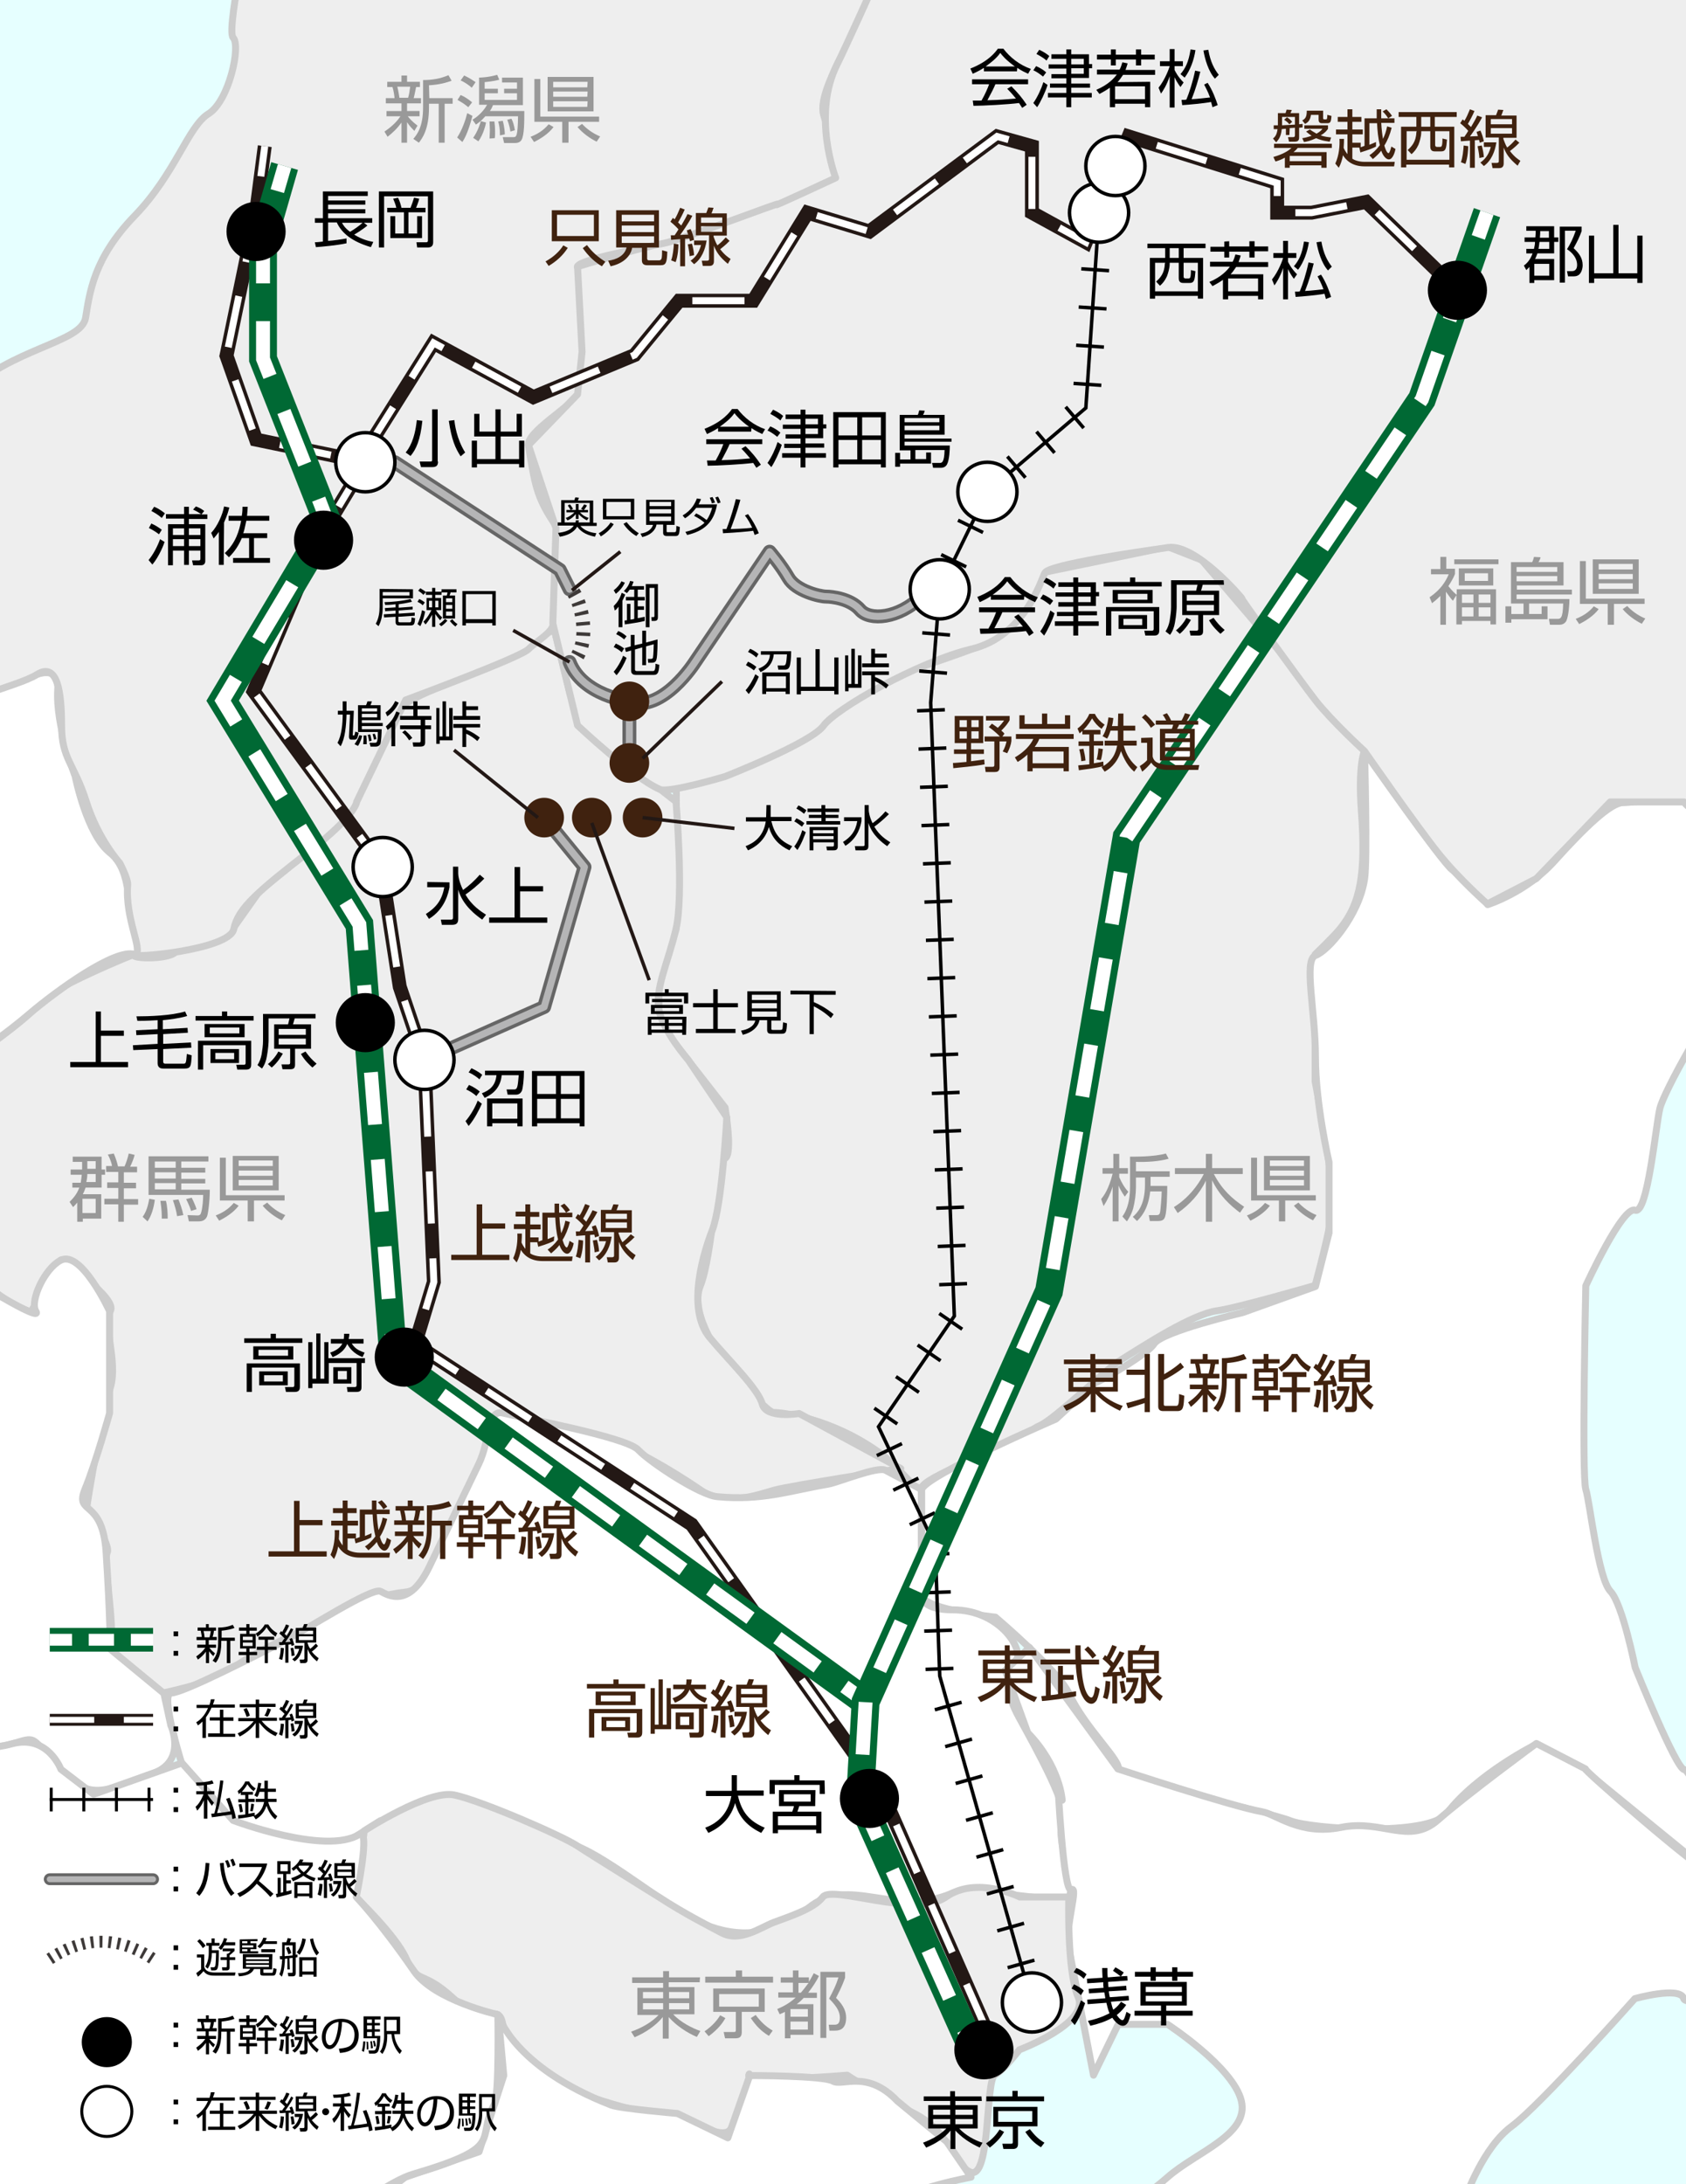<?xml version="1.0" encoding="utf-8"?>
<!-- Generator: Adobe Illustrator 21.1.0, SVG Export Plug-In . SVG Version: 6.00 Build 0)  -->
<svg version="1.1" id="レイヤー_1" xmlns="http://www.w3.org/2000/svg" xmlns:xlink="http://www.w3.org/1999/xlink" x="0px"
	 y="0px" viewBox="0 0 484.6 627.5" style="enable-background:new 0 0 484.6 627.5;" xml:space="preserve">
<style type="text/css">
	.st0{clip-path:url(#SVGID_2_);}
	.st1{fill:#E6FFFF;}
	.st2{fill:#EEEEEE;stroke:#CCCCCC;stroke-width:2;stroke-linecap:round;stroke-linejoin:round;}
	.st3{fill:#FFFFFF;stroke:#CCCCCC;stroke-width:2;stroke-linecap:round;stroke-linejoin:round;}
	.st4{fill:#FFFFFF;}
	.st5{fill:none;stroke:#000000;stroke-miterlimit:10;}
	.st6{fill:none;stroke:#000000;stroke-width:8;stroke-linejoin:round;stroke-miterlimit:10;stroke-dasharray:1,10;}
	.st7{fill:none;stroke:#231815;stroke-width:4;stroke-miterlimit:10;}
	.st8{fill:none;stroke:#FFFFFF;stroke-width:2;stroke-miterlimit:10;stroke-dasharray:15,10;}
	.st9{fill:none;stroke:#006934;stroke-width:8;stroke-miterlimit:10;}
	.st10{fill:none;stroke:#FFFFFF;stroke-width:4;stroke-miterlimit:10;}
	.st11{fill:none;stroke:#FFFFFF;stroke-width:4;stroke-miterlimit:10;stroke-dasharray:16.265,10.844;}
	.st12{fill:none;stroke:#FFFFFF;stroke-width:4;stroke-miterlimit:10;stroke-dasharray:18.973,12.649;}
	.st13{fill:none;stroke:#FFFFFF;stroke-width:4;stroke-miterlimit:10;stroke-dasharray:15.062,10.041;}
	.st14{fill:none;stroke:#FFFFFF;stroke-width:4;stroke-miterlimit:10;stroke-dasharray:14.302,9.535;}
	.st15{fill:none;stroke:#FFFFFF;stroke-width:4;stroke-miterlimit:10;stroke-dasharray:15.087,10.058;}
	.st16{fill:none;stroke:#666666;stroke-width:4;stroke-linecap:round;stroke-linejoin:round;stroke-miterlimit:10;}
	.st17{fill:none;stroke:#B5B5B6;stroke-width:2;stroke-linecap:round;stroke-linejoin:round;stroke-miterlimit:10;}
	.st18{fill:none;stroke:#3E3A39;stroke-width:4;stroke-miterlimit:10;stroke-dasharray:1,2;}
	.st19{fill:#FFFFFF;stroke:#000000;stroke-miterlimit:10;}
	.st20{fill:#999999;}
	.st21{fill:#40220F;}
	.st22{fill:none;stroke:#231815;stroke-miterlimit:10;}
	.st23{fill:#FFFFFF;stroke:#000000;stroke-width:0.852;stroke-miterlimit:10;}
	.st24{fill:none;stroke:#006934;stroke-width:6.814;stroke-miterlimit:10;}
	.st25{fill:none;stroke:#FFFFFF;stroke-width:3.407;stroke-miterlimit:10;}
	.st26{fill:none;stroke:#FFFFFF;stroke-width:3.407;stroke-miterlimit:10;stroke-dasharray:7.274,4.849;}
	.st27{fill:none;stroke:#231815;stroke-width:3.407;stroke-miterlimit:10;}
	.st28{fill:none;stroke:#FFFFFF;stroke-width:1.704;stroke-miterlimit:10;stroke-dasharray:12.777,8.518;}
	.st29{fill:none;stroke:#000000;stroke-width:0.852;stroke-miterlimit:10;}
	.st30{fill:none;stroke:#000000;stroke-width:6.814;stroke-linejoin:round;stroke-miterlimit:10;stroke-dasharray:0.852,8.518;}
	.st31{fill:none;stroke:#666666;stroke-width:3.407;stroke-linecap:round;stroke-linejoin:round;stroke-miterlimit:10;}
	.st32{fill:none;stroke:#B5B5B6;stroke-width:1.704;stroke-linecap:round;stroke-linejoin:round;stroke-miterlimit:10;}
	.st33{fill:none;stroke:#3E3A39;stroke-width:3.407;stroke-miterlimit:10;stroke-dasharray:0.852,1.704;}
</style>
<g id="レイヤー_1_1_">
	<g>
		<g>
			<defs>
				<rect id="SVGID_1_" width="484.6" height="627.5"/>
			</defs>
			<clipPath id="SVGID_2_">
				<use xlink:href="#SVGID_1_"  style="overflow:visible;"/>
			</clipPath>
			<g class="st0">
				<rect x="-60.1" y="-39" class="st1" width="595" height="724"/>
				<path class="st2" d="M208.4,391.3c0,0-10.6-13.4-7.1-21.9c3.5-8.6,4.7-35.3,7.1-36.6c2.3-1.2,0-14.6,0-14.6l-19-24.4v-14.3
					l4.9-12.4V245l0.1-18.5l28.2-10.8c0,0,30.6-20.7,35.3-22c4.7-1.2,24.3-8,26.6-9.3c2.3-1.2,11-10.3,11-10.3l4.8-9.7l35.4-7.3
					l9.7,3.8l46.8,54.8c0,0-1.9,3.9-0.9,17.4c1.3,17.8-0.2,26.5-6.2,33.8c-1.7,2.1-7.1,7.3-7.1,7.3v14.6v21.9c0,0,5.4,28,5.1,35.5
					c-0.2,5.2-5.1,23.1-5.1,23.1s-22.4,6.5-28.3,7.3c-7.2,1.1-20,9.4-28.3,14.6c-3.6,2.3-17.9,16.2-22.4,18.3c-2.1,1,0,0-5.9,3.6
					c-5.9,3.7-28,11.2-28.3,14.6c-0.2,2.4-6.1-6.2-12.1-10.4c-14-10-28-11.5-30.3-11.5S208.4,391.3,208.4,391.3z"/>
				<path class="st2" d="M98.4,236c0,0,8.2-12.8,11.8-22.5c3.5-9.7,3.1-10.9,17.6-16.7c9.4-3.8,31.5-16,31.5-16l4.5,18.5l4.7,10.9
					l25.8,20.1c0,0,2.3,26.9,0,36.6c-2.3,9.7-6.1,17.2-4.9,23.3c1.2,6.1,8.4,14.3,8.4,14.3l11.1,16.5c0,0-1.3,25.1-4.2,32.5
					c-2,5.1-7.8,22.3-0.7,30.8c5.6,6.7,14,14.8,15.1,19.1c1.1,4.3,10.6,2.7,10.6,2.7l29.2,15.8c0,0-31.5,4.9-36.3,6.2
					c-4.7,1.3-14.1,4.9-21.2,0c-7.1-4.9-22.3-14.1-28.3-14.6c-10.6-1-10.3-1.7-28.3-7.3c0,0-6.6,16.1-10.1,21s-8.5,29.2-18.1,30.2
					c-11.2,1.2-17.7,6.1-21.2,7.3c-3.5,1.2-24.7,11-28.3,14.6c-3.5,3.7-21.2,7.3-21.2,7.3s-15.3-9.7-14.1-14.6s-2.2-23.4-1-25.9
					c1.2-2.4-5.8-11.9-5.8-13.2c0-1.2,4.4-26.8,6.7-34.2c2.3-7.3-2.3-18.3,0-22C34,373,17.5,362,17.5,362l-8.6,14.9
					c0,0-5.5-1.5-12.6-7.6s-17.7-14.3-21.2-22c-1.1-2.4,7.1-36.6,7.1-36.6s27.1-18.3,28.3-21.9c1.2-3.7,30.6-15.9,28.3-14.6
					c-2.3,1.2,9.4,1.7,11.7-0.7c2.3-2.4,14.9-4.5,14.9-4.5l9.2-13l11.9-9.7L98.4,236z"/>
				<path class="st3" d="M455.8,369.4c0,0-1.2,54.9,0,58.5c1.2,3.7,3.5,25.6,7.1,29.3c3.5,3.7,7.1,21.9,7.1,21.9
					s11.8,29.3,14.1,29.3c2.3,0,15.3,32.9,21.2,36.6c5.9,3.7,14.1,13.9,14.1,13.9l-28.3-21.2l-33.1-27l-16.4-9.6
					c0,0-17,8.4-25.8,19.9c-5.1,6.7-39,4.5-44.9,2.1s-50.7-12.2-49.5-14.6s-9.5-11.9-14.1-21.9c-3.1-6.7-21.2-22-21.2-22
					s-23.5-2.4-21.2-7.3s0-14.6,0-14.6v-14.6c0-3.7,38.6-20.4,38.6-20.4s14.1-12.9,11.3-10.7c-3.6,2.7,14.6-7.3,16.9-10.9
					s25.5-9,25.5-9l20.9-7.5l3.9-15.4v-20.3c0,0-3.9-16.7-3.9-30.1s-3.5-28,0-29.3c3.5-1.2,12.5-11.4,14.1-21.9
					c0.9-5.4,0-36.6,0-36.6s22.2,31.6,25.1,33.8c7.3,5.5,10.3,10.1,10.3,10.1s11.1-3.5,19.1-12.4c9-10,16.3-16.9,19.8-16.9
					s16.5-2.4,17.7,0s21.2,14.6,21.2,14.6s0,28-7.1,36.6s-20,31.7-21.2,36.6s-3.5,30.5-7.1,29.3
					C466.4,346.2,455.8,369.4,455.8,369.4z"/>
				<path class="st3" d="M49.2,486.4c3.5,0,24.8-11,31.9-14.6c7.1-3.7,25.9-15.9,28.3-14.6c2.3,1.2,8.3,4.9,14.1-7.3l14.1-29.3
					c3.5-7.3,2.3-15.9,7.1-14.6c4.7,1.2,35.1,6.8,38.7,10.5c3.5,3.7,17.8,13.1,22.8,13.5c12.8,1.2,20.7-1.7,31.8-3.6
					c2.6-0.4,14.2-5.2,16.5-4c2.3,1.2,10.3,5.5,10.3,5.5v29.3c0,0-1.5,5.3,9,5.3c14.1,0,20.9,12.2,18.1,14.8
					c-2.9,2.7-3.6,7.9,1.2,16.5c4.7,8.6,14.8,26.5,12.4,30.2c-2.3,3.7,4,18.6,1.7,21s-28-3.5-33.5-1.1c-16.6,7.2-29.6-5.4-41.4,4.3
					c-11.8,9.7-22.9,7.8-31.2,4.1s-25.9-18.3-35.3-21.9c-9.4-3.7-32.7-14.6-35.3-14.6c-13.7-0.2-23.5,12.2-21.2,7.3l-9.5,6.1
					c4.3-0.4-22.3,2.2-32.9-6.1c-7.2-5.6-14.1-14.6-14.1-14.6S45.7,486.4,49.2,486.4z"/>
				<path class="st3" d="M469.9,574.2c0,0-27.1,30.5-35.3,36.6c-8.3,6.1-12.9,19.5-14.1,22c-1.2,2.4-3.5,15.9,0,21.9
					c3.5,6.1,2.3,52.5,0,51.2c-2.3-1.2-1.2,7.3-14.1,14.6s-48.3,14.6-49.5,14.6s-12.9,9.7-21.2,22c-8.3,12.2-14.2,21.9-14.2,21.9
					l-14.1,14.6L286.2,779c0,0-8.7-12.9-7.1-14.6c2.9-3.1,9.4-3.7,14.1-7.3c4.7-3.7,10.6-19.5,7.1-36.6c-3.5-17-4.7-13.4,0-22
					s0-14.6,0-14.6s-16.5-6.1-14.1-7.3c2.3-1.2,8.3-9.7,14.1-14.6c5.9-4.9,10.6-19.5,14.1-21.9s12.9-7.3,21.2-14.6
					c8.3-7.3,23.5-12.2,21.2-21.9s-21.2-22-21.2-22h-14.2l-7.1,14.6l-7.1-36.6c-1.2-6.1,3-17.9,0.7-16.7s-3.9-31.4-3.9-31.4l1.3,5.7
					c0,0-0.5-9.7-9.9-19.4l-6.5-17.9l7-6.6l25.4,34.9c0,0,32.8,10.8,41.4,12.3c4.2,0.7,10.9,6.9,22.8,4.5
					c11.8-2.4,19.5,5.2,27.8-2.1s28.3-22,28.3-22l14.1,7.3c-2.3-1.2,34.1,30.5,35.3,29.3c1.2-1.2,28.3,22,28.3,22v7.3h-7.1
					c-7.1,0-27.1,11-28.3,7.3C482.8,570.6,469.9,574.2,469.9,574.2z"/>
				<path class="st2" d="M104.7,526c0,0,18.3-11.9,25.9-10.3c7.6,1.6,30.7,11.6,35.3,14.6c4.7,3.1,21.1,13.2,23.6,14.8
					c7.4,4.8,13.8,8,17.9,10.2c5.3,2.8,11.1-1.5,15-3s11.5-3.8,14.1-7.3c2.7-3.5,26.5,6.2,35.4,0c8.8-6.2,21.2,0,21.2,0h14.1
					c0,0-0.6,21.3,2.7,28.8c3.3,7.5-16.9,15.1-16.9,15.1s-4.4,5.7-7.1,7.3s-1.1,30.6-7.1,27.8c-6-2.9-4.9-11.1-16.2-16.9
					c-11.3-5.7-19.1-10.9-19.1-10.9s-28.8,2.4-28.3,0c0.6-2.4,0.7,7.8-2.6,10.9c-3.3,3.1-0.3,8.6-11.5,3.7
					c-11.4-5-10.3-1.6-28.3-7.3c-17.9-5.7-26.9-15.4-28.3-22c-1.3-6.6-4.9,1.3-14.1-7.3c-9.3-8.6-10.2-3.7-13.7-11.6
					c-3-6.7-14.5-17.6-14.5-17.6L104.7,526z"/>
				<path class="st3" d="M137.7,618.2l7.1-21.9l-1.6-17.4c0,0,4.2,14.9,32.5,25.9c2.6,1,19,2.4,19,2.4l14.5,7l6.3-17.9
					c0,0,21.2,0,23.9,1.6s9.8-3.4,18.5,5.7l14.2,11.7l7,10.2c0,0-18.2,3.4-21.2,7.3c-3,3.9-12.5,17.1-7.1,21.9
					c5.4,4.8,4.8,24.2,7.1,29.3c2.3,5,14.1,14.6,14.1,14.6s-6.2,0.1-7.1,7.3c-0.9,7.3-1.6,20.5-7.1,21.9
					c-5.5,1.5-14.1-14.6-14.1-14.6s-5.9-15.7-7.1-21.9c-1.2-6.3-14.1-14.6-14.1-14.6s-11.4,1-14.1,0c-2.8-1-21.4,0.9-28.3,7.3
					c-6.9,6.4-25,9.4-28.3,14.6c-3.2,5.2-7.1,22-7.1,22l-14.1,7.3c0,0-13.9-2.5-14.1-14.6c-0.3-12.1-6.5-26.1-1-35.2
					c5.5-9.1,1-16,1-16s-3.8-10.8-8.7-12.1c-4.9-1.3-10.8-9.9-10.8-9.9l19.5-14.6L137.7,618.2z"/>
				<path class="st3" d="M-159.3,274.2c0,0,14.8-18.6,14.1-21.9c-0.6-3.4,21.2-29.3,21.2-29.3s24.6,16.9,26.2,23.8
					c2.7,11.4,13-3.4,22.9,1.5c4.6,2.2,16.2,3.9,16.2,3.9l22.2-24.3c0,0,11.4-5.5,15.6-15.4c5.7-13.4,28.3-17.3,28.3-17.3
					s9.8-5.9,9.2,2.8c-0.7,10.3,5,25,5,25s3.3,16.7,10,22s4.8,17.1,7.1,21.9c2.3,4.8,5.5,9.1,0,7.3c-5.5-1.8-22.2,10.2-30.3,17.1
					c-13.3,11.3-20.7,13.9-26.3,19.5c-5.2,5.1-2.1,11.7-5.5,24.5c-3.4,12.7-1,9.5,2.1,17.8s20,18.5,20,18.5s13.5,8.1,11.6,5.1
					c-1.8-3,2.6-12.3,7.1-14.6c5.9-3.2,14.1,14.6,14.1,14.6V406c0,0-4,14.4-7.1,21.9c-3,7.5,5.1,2.4,6.1,18.1
					c1.2,18.5,1.2,27.8,1.2,27.8l15.4,12.7l2,9.2c0,0,4.8,10.4-5.4,13.9c-12.2,4.2-17.5,8.7-26.4-1.2s-6.4-9.5-14.1-7.3
					c-7.8,2.2-7.6-1.5-14.1,0c-6.6,1.5-14.2,3.7-14.2,3.7s0-2.8-16,8.3c-14.7,10.1-12.1,9.9-12.1,9.9s0.2,18.3-7.1,29.3
					c-8.8,13.4-5.3,6.4-4.5,21.8c0.7,14.9-1.1,31.6-4.3,40.8c-2.9,8.1-7.1,19.5-10.1,33.1c-2.6,11.9-2.9,9.3-22.7,17.1
					c-10.4,4.1-8.8,14.1-19.7,22.8c-9.6,7.7-20.6,12.6-26.6,17.3c-6.9,5.4-29.4-6.5-32.3-6.6c-2.9-0.1-8.6,5.4-14.1,7.3
					c-5.6,1.9-13.9-17.9-13.9-17.9s2.2-21.3,6.8-26c21.1-21.9,21.1-13.5,10.8-33.8c-3.5-7-26.2-11-20.9-20s10.9-16.6,3-26.7
					c-3.4-4.3-7.5-2.5-12-15.9s-5.1-13.2-16.3-20.7s-7.3-19.7-7.3-19.7s-0.3-5.3,1.7-10.1c2.4-5.8,5.9-2.2,16.4-7.7
					c7.4-3.9,22.6-17.7,22.6-17.7s8.8-13.7,7.3-19.5c-0.9-3.5-9.3-9.2-9.3-9.2s-3.6,1.7-4.4-9.6c-0.5-6.9,4.3-10.9,8.4-23.5
					c4.1-12.6,3.6-19.2,7.1-21.9c3.5-2.7,9.3-9.1,7.1-14.6c-2.3-5.6-7.1-14.6-7.1-14.6l-4.5-9.5l11.6-22.8l21.2-18.9
					c0,0,4.3-13.8,5-21.2C-160.8,298.9-159.3,274.2-159.3,274.2z"/>
				<rect x="222.9" y="-49.7" class="st4" width="182" height="49.7"/>
				<path class="st3" d="M-25.7,674.7c0,0,0.9,21.3,7.8,31.3c7,10,17.3,7.4,21.2,7.3c3.9-0.1,7.6-39.4,7.1-43.9
					c-0.6-4.5,15.9-19.3,14.1-22c-1.8-2.6,4.2,13.1,7.1,14.6c2.8,1.5,22.4,5.1,22.4,5.1s4.1-7.8,5.9-12.4c1.8-4.6,21.2,0,21.2,0
					l33-1.3c0,0-20.9-10.6-17-14.6c5.2-5.3,16.1-12.5,21.4-14.1c27.4-8.1,18-9.7,23.6-20.2c1.4-2.5,1-25.7,1-25.7
					s-18.3-4.1-24.1-12.5c-10-14.5-16.6-21.3-16.6-21.3s4.2-20.1,0.9-18c-9.7,6.1-36.3-4-36.3-4l-14.7-16.5l-25.4,9l-9.4-7.2
					c0,0-3.8-10.1-14.1-7.3c-10.3,2.8-21.2,0-21.2,0l-28.3,14.6c0,0-6.2-0.2-7.1,7.3c-2,16.9-3.5,21.9-7.1,29.3
					c-1.3,2.7-7.8,10.6-7.1,14.6c0.7,4,0.1,11.6,2.8,14.5c2.7,2.9,12,14,12,14s-6.7,16.2-0.7,30.1c6,14,8.5,38.5,10.8,42.1
					C-35.5,678.8-25.7,674.7-25.7,674.7z"/>
				<path class="st2" d="M208.4-157.5c1.2,2.4,3.5-34.2,7.1-36.6c3.5-2.4,3.2-18,3.2-18l18-25.9c0,0,18.5,11.6,21.2,14.6
					c1.8,2,14.7,11.6,19.9,29.8c2.3,8.2,5.9,7.6,12.7,6.8c3.7-0.4,9.9,0,9.9,0l7.1,22c0,0-9.4,24.4-21.2,29.3
					c-11.8,4.9-21.2,15.9-21.2,14.6c0-1.2-9,24.3-10.2,27.5c-5.9,16.9-2.3,25.5-2.3,25.5s1.9,24.1,5.4,27.6c4,4,21.4,14,17.9,12.8
					s-26.2,18.9-25,23.8s-16.5,28-14.2,36.6c2.4,8.6,7.1,20.7,0,22c-7.1,1.2-42.4,14.6-42.4,14.6s-29.5,4.9-28.3,7.3
					s2.3,32.9,0,36.6s-14.8,10.8-14.1,14.6c1.8,11,2.3,14.6,7.1,21.9c4.7,7.3,0,26.8,0,29.3c0,2.4-4.7,4.9-7.1,7.3
					c-2.3,2.4-35.3,14.6-35.3,14.6l-14.1,29.3c0,0,0,3.7-14.1,14.6c-14.1,11-20,15.9-21.2,21.9c-1.2,6.1-30.6,8.6-28.3,7.3
					c2.3-1.2-3-10.2-2.2-20c0.1-1.8-2.3-6.3-2.3-6.3s-6.1-6.6-9.6-17.6s-7.1-12.2-7.1-21.9s-1.2-18.3-7.1-14.6s-25.9,7.3-28.3,14.6
					c-2.3,7.3-15.8,16.6-21.2,21.9c-10.4,10.2-16.8,23.5-21.2,22c-4.5-1.5-21.2-9.7-21.2-7.3c0,2.8-14.1,10.1-14.1,7.3
					c0-2.4-7.1-14.6-7.1-14.6l-14.1-7.3l-7.1-7.3l-16.2,20.5l-19.1,30.7c0,0-3.6-4.8-7.1-14.6c-5.9-16.8-3.7-33.3-3.7-33.3
					l-10.5-10.6l-7.1-7.3c0,0,22.4-12.2,28.3-14.6c5.9-2.4,41.2-9.7,42.4-14.6c1.2-4.9,21.2-21.9,21.2-21.9l21.2-7.3
					c3.5-1.2,30.6,6.1,35.4,0c4.7-6.1,14.1-23.2,28.3-36.6c14-13.7,34-14.9,35.2-22.2C25.8,84,26.9,74.2,38.7,62S54,36.4,59.9,32.7
					c5.9-3.6,9.4-19.5,7.1-21.9s7.1-43.9,7.1-43.9s28.3-23.2,42.4-29.3s31.8-2.4,42.4-14.6c10.6-12.2,29.5-19.5,35.3-29.3
					c4.3-7.2,14.8-19.4,14.1-22C206-138,207.2-159.9,208.4-157.5z"/>
				<path class="st2" d="M166,76.6c0,0,17.6-5.4,24.8-6.7c4.9-0.9,34.9-12.4,32.6-11.2c-2.3,1.3,16.8-7.6,16.8-7.6s-7-18.1,0.5-32.8
					c2.3-4.6,10.2-22.1,10.2-22.1s7-9.1,8.9-12.5c3-5.5,12.3-12.8,12.3-9.5c0,2.4,28.3,0,28.3,0h21.1c0,0,26.7,12.8,28.3,14.6
					c7.4,8.7,12.8,8.7,18.6,6.2c7.5-3.2,19.5-17,19.5-17l4.3-5.1v-42.6h35.3l21.2,14.6H477l7.1,22l7.1,14.6L503-29.4L519.8-43
					l13.7-4.7c0,0,20,31.7,21.2,36.6s0,41.5,0,43.9s10.6,57.3,7.1,73.2s-3.5,47.6-7.1,51.2c-3.5,3.7,3.5,32.9,0,36.6
					c-3.5,3.7-22.4,37.8-28.3,36.6c-5.9-1.2-20,17.1-21.2,14.6c-1.2-2.4-21.2-14.6-21.2-14.6h-21.2l-21.2,22l-14.1,7.3
					c0,0-8.3-7.3-14.1-14.6c-5.9-7.3-21.2-29.3-21.2-29.3s-9.4-8.6-14.1-14.6c-4.7-6.1-22.4-30.5-21.2-29.3c0.1,0.1,0.1,0.1,0.1,0.1
					c0.1-0.1-13.3-15.9-21.3-14.7c-8.3,1.2-34.2,4.9-35.4,7.3c-1.2,2.4-5.9,18.3-21.2,21.9c-15.3,3.7-38.9,17.1-42.4,22
					s-28.3,14.6-28.3,14.6s-16.1,4.8-18.7,3.7c-7.7-3.3-23.7-18.4-23.7-18.4l-7.1-29.3l0.9-27.4l-7.9-23.8l14.1-14.6l1.3-12.2
					L166,76.6z"/>
			</g>
		</g>
	</g>
</g>
<g id="レイヤー_3">
	<g>
		<polyline class="st5" points="296.6,575.3 270.1,481.5 268.8,444.1 252.5,409.9 274.3,378.1 267.5,201.9 270.1,169.3 283.8,141.3 
			312.1,117.2 315.9,61.1 320.6,47.7 		"/>
		<polyline class="st6" points="296.6,575.3 270.1,481.5 268.8,444.1 252.5,409.9 274.3,378.1 267.5,201.9 270.1,169.3 283.8,141.3 
			312.1,117.2 315.9,61.1 320.6,47.7 		"/>
	</g>
	<g>
		<polyline class="st7" points="105,129.7 124.6,98.5 153.3,114.1 182.4,102 195.2,86.4 216.5,86.4 232.1,61.1 249.9,66.5 
			286.6,39.2 296.6,42 296.6,61.1 312.1,69.6 324.4,39.2 367.1,52.6 367.1,61.1 377,61.1 392.7,58 418.9,83.4 		"/>
		<polyline class="st8" points="105,129.7 124.6,98.5 153.3,114.1 182.4,102 195.2,86.4 216.5,86.4 232.1,61.1 249.9,66.5 
			286.6,39.2 296.6,42 296.6,61.1 312.1,69.6 324.4,39.2 367.1,52.6 367.1,61.1 377,61.1 392.7,58 418.9,83.4 		"/>
	</g>
	<g>
		<polyline class="st7" points="283.8,583.8 253.5,515 198.8,438 119.3,386.2 124.7,368.3 122,304.5 114.9,283.5 109.5,248.6 
			72.9,198.6 91.2,155.7 105,132.8 73.6,126.3 65.1,102.2 73.6,61.1 76.1,42 		"/>
		<polyline class="st8" points="283.8,583.8 253.5,515 198.8,438 119.3,386.2 124.7,368.3 122,304.5 114.9,283.5 109.5,248.6 
			72.9,198.6 91.2,155.7 105,132.8 73.6,126.3 65.1,102.2 73.6,61.1 76.1,42 		"/>
	</g>
	<g>
		<polyline class="st9" points="81.8,47.7 75.6,69.2 75.6,103.1 94.3,150.4 64,201.3 103.3,265.6 113.1,390.6 248.8,488.9 		"/>
		<g>
			<line class="st10" x1="81.8" y1="47.7" x2="79.7" y2="54.9"/>
			<polyline class="st11" points="76.7,65.3 75.6,69.2 75.6,103.1 89.6,138.4 			"/>
			<polyline class="st10" points="91.6,143.4 94.3,150.4 90.5,156.9 			"/>
			<line class="st12" x1="84" y1="167.7" x2="71" y2="189.4"/>
			<polyline class="st10" points="67.8,194.9 64,201.3 67.9,207.7 			"/>
			<polyline class="st13" points="73.1,216.3 103.3,265.6 112.1,378.2 			"/>
			<polyline class="st10" points="112.5,383.2 113.1,390.6 119.2,395 			"/>
			<line class="st14" x1="126.9" y1="400.6" x2="238.9" y2="481.7"/>
			<line class="st10" x1="242.7" y1="484.5" x2="248.8" y2="488.9"/>
		</g>
	</g>
	<g>
		<polyline class="st9" points="427.4,61.1 408.7,114.7 323.8,240.6 301.5,371 248.8,488.9 247.2,516.7 280.1,590 		"/>
		<g>
			<line class="st10" x1="427.4" y1="61.1" x2="424.9" y2="68.2"/>
			<polyline class="st15" points="421.6,77.7 408.7,114.7 323.8,240.6 301.5,371 248.8,488.9 247.2,516.7 275,578.6 			"/>
			<line class="st10" x1="277" y1="583.2" x2="280.1" y2="590"/>
		</g>
	</g>
	<g id="レイヤー_5">
		<g>
			<path class="st16" d="M264.8,171.4c-6.5,6.4-14.9,7-17.6,3.8c-2.8-3.2-8.1-3.8-9.8-3.8s-8.6-1.6-10.8-5.4
				c-2.2-3.8-5.4-7.5-5.4-7.5l-21.5,31.8c0,0-9.2,14.5-18.8,11.3"/>
			<path class="st17" d="M264.8,171.4c-6.5,6.4-14.9,7-17.6,3.8c-2.8-3.2-8.1-3.8-9.8-3.8s-8.6-1.6-10.8-5.4
				c-2.2-3.8-5.4-7.5-5.4-7.5l-21.5,31.8c0,0-9.2,14.5-18.8,11.3"/>
		</g>
		<g>
			<path class="st16" d="M163.7,190.2c3.8,9.7,17.2,11.3,17.2,11.3v19.6"/>
			<path class="st17" d="M163.7,190.2c3.8,9.7,17.2,11.3,17.2,11.3v19.6"/>
		</g>
		<g>
			<polyline class="st16" points="127.1,302.3 156.4,289.3 168,249.1 156.4,234.9 			"/>
			<polyline class="st17" points="127.1,302.3 156.4,289.3 168,249.1 156.4,234.9 			"/>
		</g>
		<g>
			<polyline class="st16" points="163.7,169.3 160.9,163.7 113.5,132.8 			"/>
			<polyline class="st17" points="163.7,169.3 160.9,163.7 113.5,132.8 			"/>
		</g>
		<path class="st18" d="M166,188.4c3.8-6.5,0.3-17.2-1.7-18.8"/>
	</g>
	<g id="レイヤー_4">
		<circle cx="282.8" cy="588.9" r="8.5"/>
		<circle cx="249.9" cy="516.7" r="8.5"/>
		<circle cx="116.2" cy="389.9" r="8.5"/>
		<circle cx="105" cy="293.8" r="8.5"/>
		<circle cx="93" cy="155.2" r="8.5"/>
		<circle cx="73.6" cy="66.5" r="8.5"/>
		<circle cx="418.9" cy="83.4" r="8.5"/>
		<circle class="st19" cx="105" cy="132.8" r="8.5"/>
		<circle class="st19" cx="122" cy="304.5" r="8.5"/>
		<circle class="st19" cx="110" cy="249.1" r="8.5"/>
		<circle class="st19" cx="296.6" cy="575.3" r="8.5"/>
		<circle class="st19" cx="270.1" cy="169.3" r="8.5"/>
		<circle class="st19" cx="283.8" cy="141.3" r="8.5"/>
		<circle class="st19" cx="315.9" cy="61.1" r="8.5"/>
		<circle class="st19" cx="320.6" cy="47.7" r="8.5"/>
		<g>
			<path d="M446.7,74.5v6H441v0.8h-1.4v-4.6c-0.4,0.4-0.6,0.6-0.9,0.9l-0.7-1.3c0.7-0.5,1.8-1.5,2.5-3.5h-1.8v-1.3h2.2
				c0.2-0.8,0.3-1.4,0.3-2h-3v-1.3h3.1c0.1-0.9,0.1-1.5,0.1-1.9h-2.7V65h8v3.2h1.2v1.3h-1.2v3.3h-4.8c-0.3,0.8-0.5,1.3-0.7,1.6h5.5
				V74.5z M445.3,75.8H441v3.4h4.3V75.8z M442.5,69.5c-0.1,0.4-0.1,1-0.3,2h3.1v-2H442.5z M442.7,66.4c0,0.4,0,0.9-0.1,1.9h2.6v-1.9
				H442.7z M454.6,65.1v1.3c-0.6,1.7-1.2,2.9-2.3,4.9c1.4,1.3,2.6,2.7,2.6,4.9c0,1-0.4,2.4-1.3,2.9c-0.5,0.3-1,0.3-1.8,0.3h-1.1
				l-0.3-1.5h1.3c0.4,0,1.6,0,1.6-1.8c0-0.9-0.3-2.8-2.9-4.5c1-1.6,1.7-3,2.5-5.3h-3.1v14.9h-1.5V65.1H454.6z"/>
			<path d="M458.3,78.5h5.4V64.6h1.5v13.9h5.4V67.7h1.5v13.6h-1.5V80h-12.4v1.3h-1.5V67.7h1.5v10.8H458.3z"/>
		</g>
		<g>
			<path d="M292.3,20.5h-9.5v-1c-1.6,1-2.6,1.4-3.2,1.7l-0.7-1.5c5.4-2.1,7.4-5,7.9-5.7h1.6c1.9,2.5,4.7,4.7,7.9,5.8l-0.8,1.4
				c-0.8-0.4-1.8-0.8-3.1-1.7L292.3,20.5L292.3,20.5z M290.7,24.8c1.9,1.9,3,3.2,4.4,5.3l-1.3,0.9c-0.3-0.5-0.5-0.8-0.9-1.4
				c-3,0.4-10.4,0.8-13.1,0.8l-0.2-1.5h2.5c1.1-1.9,1.8-3.6,2.2-4.7h-4.9v-1.4h16.1v1.4h-9.4c-0.4,1-1.2,2.6-2.3,4.6
				c0.5,0,2.5-0.1,2.8-0.1c2.2-0.1,4.1-0.3,5.4-0.4c-0.2-0.2-1.1-1.4-2.5-2.8L290.7,24.8z M291.7,19.1c-2.5-1.8-3.6-3.1-4.2-3.9
				c-1.1,1.6-2.7,2.8-4.2,3.9H291.7z"/>
			<path d="M297,29.6c1.2-1.7,2.3-4.1,2.9-6l1.2,0.8c-0.6,2-2.1,5.1-3,6.4L297,29.6z M299.8,22c-1.5-1.2-2.3-1.6-2.8-1.8l0.8-1.2
				c1,0.4,2.3,1.2,2.9,1.8L299.8,22z M300.8,17.4c-1.1-1-2.6-1.7-2.9-1.9l0.8-1.2c1.3,0.6,2.2,1.2,2.9,1.8L300.8,17.4z M307.9,26.7
				h5.9V28h-5.9v2.8h-1.4V28h-5.3v-1.3h5.3v-1.5h-4.7V24h4.7v-1.5h-4.3v-1.2h4.3v-1.6h-5.1v-1.2h5.1v-1.6h-4.3v-1.3h4.3v-1.4h1.4
				v1.4h5.1v2.8h0.9v1.2H313v2.8h-5.1V24h5.4v1.2h-5.4V26.7z M311.5,16.9h-3.6v1.6h3.6V16.9z M311.5,19.6h-3.6v1.6h3.6V19.6z"/>
			<path d="M330.6,23.5v7.3h-1.5v-1h-8.6v1H319v-5.6c-1.4,1-2.5,1.5-3,1.8l-0.9-1.2c3.4-1.4,5.2-3.4,5.9-4.4h-5.7V20h6.5
				c0.5-0.9,0.6-1.6,0.8-2.1l1.5,0.3c-0.1,0.5-0.3,1-0.6,1.9h8.5v1.4h-9.2c-0.6,0.9-1.1,1.6-1.6,2.1L330.6,23.5L330.6,23.5z
				 M320.7,14.2v1.5h5.8v-1.5h1.5v1.5h3.9v1.4H328v1.7h-1.5v-1.7h-5.8v1.7h-1.4v-1.7h-4v-1.4h4v-1.5
				C319.3,14.2,320.7,14.2,320.7,14.2z M329.1,24.8h-8.6v3.7h8.6V24.8z"/>
			<path d="M339.3,25c-0.3-0.4-1-1.3-1.7-2.8v8.7h-1.4v-9c-0.9,2.7-2,4.3-2.5,5l-0.7-1.7c2-2.5,3.1-5.8,3.2-6.2h-2.8v-1.4h2.8v-3.5
				h1.4v3.5h2.4V19h-2.4v1.1c0.3,0.6,1,2,2.6,3.6L339.3,25z M339.3,21.3c1.4-1.7,2.3-3.3,2.9-7.1l1.4,0.2c-0.4,2.8-1.5,5.8-3.1,7.9
				L339.3,21.3z M347.1,23.8c1.4,2.1,2.4,4.8,2.9,6.4l-1.5,0.6c-0.1-0.4-0.2-0.7-0.4-1.5c-2.1,0.4-6.5,0.8-8.3,0.9l-0.2-1.5
				c0.8,0,1,0,1.4-0.1c0.8-1.9,1.9-5.3,2.5-8.3l1.5,0.3c-0.5,2-1.3,4.9-2.5,7.9c2-0.1,3.3-0.3,5.3-0.5c-0.7-1.9-1.4-3.1-1.7-3.7
				L347.1,23.8z M347.3,14.3c0.6,3.5,1.7,5.5,3,7.2l-1.1,1.1c-1.9-2.1-2.9-5.7-3.3-8.1L347.3,14.3z"/>
		</g>
		<g>
			<path d="M346.5,71.3h-6.3v2.8h5.6v11.7h-1.5V85H332v0.8h-1.5V74.1h4.4v-2.8h-5.1V70h16.7V71.3z M334.9,75.5H332v8.2h12.3v-8.2
				h-4.1v4c0,0.3,0.2,0.5,0.5,0.5h0.9c0.4,0,0.7,0,0.7-2.4l1.3,0.3c-0.2,2.5-0.3,3.4-1.7,3.4h-1.6c-0.6,0-1.5,0-1.5-1.4v-4.4h-2.6
				v0.3c0,1.3-0.5,2.8-0.8,3.6c-0.6,1.3-1.3,2.1-2,2.7l-1.1-1.2c1.1-1,2.4-2.3,2.5-5.1L334.9,75.5z M338.8,71.3h-2.6v2.8h2.6V71.3z"
				/>
			<path d="M363.1,78.6V86h-1.5v-1H353v1h-1.5v-5.6c-1.4,1-2.5,1.5-3,1.8l-0.9-1.2c3.4-1.4,5.2-3.4,5.9-4.4h-5.7v-1.4h6.5
				c0.5-0.9,0.6-1.6,0.8-2.1l1.5,0.3c-0.1,0.5-0.3,1-0.6,1.9h8.5v1.4h-9.2c-0.6,0.9-1.1,1.6-1.6,2.1h9.4V78.6z M353.3,69.3v1.5h5.8
				v-1.5h1.5v1.5h3.9v1.4h-3.9V74h-1.5v-1.7h-5.8V74h-1.4v-1.7h-4v-1.4h4v-1.5L353.3,69.3L353.3,69.3z M361.6,80H353v3.7h8.6V80z"/>
			<path d="M371.9,80.1c-0.3-0.4-1-1.3-1.7-2.8V86h-1.4v-9c-0.9,2.7-2,4.3-2.5,5l-0.7-1.7c2-2.5,3.1-5.8,3.2-6.2H366v-1.4h2.8v-3.5
				h1.4v3.5h2.4v1.4h-2.4v1.1c0.3,0.6,1,2,2.6,3.6L371.9,80.1z M371.9,76.5c1.4-1.7,2.3-3.3,2.9-7.1l1.4,0.2
				c-0.4,2.8-1.5,5.8-3.1,7.9L371.9,76.5z M379.7,78.9c1.4,2.1,2.4,4.8,2.9,6.4l-1.5,0.6c-0.1-0.4-0.2-0.7-0.4-1.5
				c-2.1,0.4-6.5,0.8-8.3,0.9l-0.2-1.5c0.8,0,1,0,1.4-0.1c0.8-1.9,1.9-5.3,2.5-8.3l1.5,0.3c-0.5,2-1.3,4.9-2.5,7.9
				c2-0.1,3.3-0.3,5.3-0.5c-0.7-1.9-1.4-3.1-1.7-3.7L379.7,78.9z M379.8,69.4c0.6,3.5,1.7,5.5,3,7.2l-1.1,1.1
				c-1.9-2.1-2.9-5.7-3.3-8.1L379.8,69.4z"/>
		</g>
		<g>
			<path d="M105.6,64.8c-1.4,1.2-3.6,2.5-3.8,2.6c2.4,1.5,4.4,1.9,5.5,2.1l-0.7,1.5c-5.4-1.6-8.4-4-9.8-7.1h-2.5v5.3
				c1.6-0.1,3.7-0.4,5.3-0.7v1.4c-2.8,0.6-7.2,1-8.8,1.1l-0.3-1.4c0.7,0,1.4-0.1,2.3-0.2V64h-2.3v-1.3h2.3V55h12.9v1.3H94.3v1.3H105
				v1.2H94.3v1.3H105v1.2H94.3v1.4H107V64h-2.4L105.6,64.8z M98.3,64c0.2,0.4,0.7,1.4,2.3,2.6c0.9-0.5,2.8-1.8,3.6-2.6H98.3z"/>
			<path d="M124.5,55v14.6c0,1.1-0.6,1.5-1.5,1.5h-3.1l-0.2-1.5h2.8c0.3,0,0.5-0.1,0.5-0.5V56.4h-12.6v14.7h-1.5V55H124.5z
				 M113.9,59.7c-0.2-1.1-0.8-2.3-0.9-2.6l1.4-0.3c0.5,1,0.7,1.7,1,2.9h2.6c0.4-1,0.8-2.2,1-2.9l1.5,0.3c-0.3,1.2-0.8,2.3-0.9,2.6
				h2.7V61h-4.9v6.1h2.5v-5h1.4v6.3h-9.1v-6.3h1.4v5h2.5V61h-4.8v-1.3H113.9z"/>
		</g>
		<g>
			<path d="M116.6,130c0.9-1.1,2.6-3.5,3.2-9.3l1.6,0.2c-0.6,5.6-1.8,8.2-3.4,10.1L116.6,130z M125.9,132.6c0,1.2-0.5,1.6-1.7,1.6
				H121l-0.4-1.6h3c0.6,0,0.6-0.1,0.6-0.6v-14.4h1.6v15H125.9z M130.6,120.7c0.1,1.1,0.6,5.3,3.1,9.3l-1.3,1.1
				c-1.5-2.3-2.6-4.7-3.4-10.2L130.6,120.7z"/>
			<path d="M137.8,118.9v5.1h4.6v-6.4h1.5v6.4h4.6v-5.1h1.5v6.5h-6.1v6.5h5.3v-5.3h1.5v7.7h-1.5v-1h-12.1v1h-1.5v-7.7h1.5v5.3h5.3
				v-6.5h-6.1v-6.5C136.3,118.9,137.8,118.9,137.8,118.9z"/>
		</g>
		<g>
			<path d="M42.7,160.9c1.3-1.5,2.7-4.2,3.3-6l1.3,0.8c-0.2,0.7-1.5,4.1-3.5,6.5L42.7,160.9z M45.7,153.5c-0.9-0.7-1.9-1.3-2.9-1.8
				l0.7-1.3c1.1,0.5,2.1,1.1,3,1.8L45.7,153.5z M46.5,148.8c-1.4-1.2-2.3-1.6-3-2l0.8-1.2c1.4,0.5,2.9,1.7,3.1,1.9L46.5,148.8z
				 M56.3,145.5c0.9,0.3,1.6,0.7,2.4,1.3l-0.8,1h1.7v1.3h-5.3v1.5H59v10.6c0,0.6-0.3,1.2-1.2,1.2h-2.3l-0.3-1.4h1.9
				c0.4,0,0.5-0.1,0.5-0.5v-2.3h-3.3v4.1h-1.4v-4.1h-3.2v4.2h-1.4v-11.8h4.6V149h-5.2v-1.3h5.2v-2.1h1.4v2.1h3.5
				c-0.3-0.2-1.2-0.8-2.3-1.3L56.3,145.5z M52.9,151.8h-3.2v1.9h3.2V151.8z M52.9,154.9h-3.2v2h3.2V154.9z M57.6,151.8h-3.3v1.9h3.3
				V151.8z M57.6,154.9h-3.3v2h3.3V154.9z"/>
			<path d="M64.3,162.3h-1.4v-9.5c-0.6,0.9-1.1,1.4-1.5,1.9l-0.7-1.6c1.8-1.9,3.3-5.3,3.7-7.6l1.5,0.3c-0.2,0.9-0.6,2.3-1.5,4.3
				L64.3,162.3L64.3,162.3z M65.7,149.6v-1.4h3.8c0.2-1.2,0.2-2,0.2-2.6h1.5c0,0.6-0.1,1.4-0.2,2.6h6.4v1.4h-6.6
				c-0.4,2-0.7,3.2-0.9,3.6h6.9v1.4H73v5.7h4.6v1.4H67v-1.4h4.6v-5.7h-2.1c-1.3,3.1-3,4.8-3.7,5.5l-1.2-1.2c3.2-2.9,4.2-6.6,4.7-9.3
				H65.7z"/>
		</g>
		<g>
			<path d="M215.9,124h-9.5v-1c-1.6,1-2.6,1.4-3.2,1.7l-0.7-1.5c5.4-2.1,7.4-5,7.9-5.7h1.6c1.9,2.5,4.7,4.7,7.9,5.8l-0.8,1.4
				c-0.8-0.4-1.8-0.8-3.1-1.7L215.9,124L215.9,124z M214.3,128.2c1.9,1.9,3,3.2,4.4,5.3l-1.3,0.9c-0.3-0.5-0.5-0.8-0.9-1.4
				c-3,0.4-10.4,0.8-13.1,0.8l-0.2-1.5h2.5c1.1-1.9,1.8-3.6,2.2-4.7H203v-1.4h16.1v1.4h-9.4c-0.4,1-1.2,2.6-2.3,4.6
				c0.5,0,2.5-0.1,2.8-0.1c2.2-0.1,4.1-0.3,5.4-0.4c-0.2-0.2-1.1-1.4-2.5-2.8L214.3,128.2z M215.3,122.6c-2.5-1.8-3.6-3.1-4.2-3.9
				c-1.1,1.6-2.7,2.8-4.2,3.9H215.3z"/>
			<path d="M220.6,133c1.2-1.7,2.3-4.1,2.9-6l1.2,0.8c-0.6,2-2.1,5.1-3,6.4L220.6,133z M223.4,125.5c-1.5-1.2-2.3-1.6-2.8-1.8
				l0.8-1.2c1,0.4,2.3,1.2,2.9,1.8L223.4,125.5z M224.3,120.8c-1.1-1-2.6-1.7-2.9-1.9l0.8-1.2c1.3,0.6,2.2,1.2,2.9,1.8L224.3,120.8z
				 M231.5,130.2h5.9v1.3h-5.9v2.8h-1.4v-2.8h-5.3v-1.3h5.3v-1.5h-4.7v-1.2h4.7V126h-4.3v-1.2h4.3v-1.6H225V122h5.1v-1.6h-4.3v-1.3
				h4.3v-1.4h1.4v1.4h5.1v2.8h0.9v1.2h-0.9v2.8h-5.1v1.5h5.4v1.2h-5.4V130.2z M235.1,120.3h-3.6v1.6h3.6V120.3z M235.1,123.1h-3.6
				v1.6h3.6V123.1z"/>
			<path d="M253.2,134.3v-0.9H241v0.9h-1.5v-15.9h15.1v15.9H253.2z M246.4,119.9H241v5.2h5.4V119.9z M246.4,126.4H241v5.6h5.4V126.4
				z M253.2,119.9h-5.4v5.2h5.4V119.9z M253.2,132v-5.6h-5.4v5.6H253.2z"/>
			<path d="M273.5,126.9H260v1.1h13c0,1.1-0.1,4.1-0.8,5.4c-0.4,0.8-1.2,1-1.7,1h-2.3l-0.3-1.4h2.1c0.7,0,1.4,0,1.5-3.7h-8.4v2.6
				h3.1V130h1.4v3.2h-8.9v0.9h-1.4v-4h1.4v1.9h3v-2.6h-3.1v-10.2h5.2c0.2-0.4,0.3-0.9,0.4-1.3l1.6,0.1c-0.1,0.4-0.3,0.9-0.5,1.2h6.2
				v5.7H260v1.1h13.5L273.5,126.9L273.5,126.9z M270,120.1h-10v1.2h10V120.1z M270,122.3h-10v1.3h10V122.3z"/>
		</g>
		<g>
			<path d="M294.3,172.3h-9.5v-1c-1.6,1-2.6,1.4-3.2,1.7l-0.7-1.5c5.4-2.1,7.4-5,7.9-5.7h1.6c1.9,2.5,4.7,4.7,7.9,5.8l-0.8,1.4
				c-0.8-0.4-1.8-0.8-3.1-1.7L294.3,172.3L294.3,172.3z M292.7,176.5c1.9,1.9,3,3.2,4.4,5.3l-1.3,0.9c-0.3-0.5-0.5-0.8-0.9-1.4
				c-3,0.4-10.4,0.8-13.1,0.8l-0.2-1.5h2.5c1.1-1.9,1.8-3.6,2.2-4.7h-4.9v-1.4h16.1v1.4h-9.4c-0.4,1-1.2,2.6-2.3,4.6
				c0.5,0,2.5-0.1,2.8-0.1c2.2-0.1,4.1-0.3,5.4-0.4c-0.2-0.2-1.1-1.4-2.5-2.8L292.7,176.5z M293.7,170.9c-2.5-1.8-3.6-3.1-4.2-3.9
				c-1.1,1.6-2.7,2.8-4.2,3.9H293.7z"/>
			<path d="M299,181.4c1.2-1.7,2.3-4.1,2.9-6l1.2,0.8c-0.6,2-2.1,5.1-3,6.4L299,181.4z M301.8,173.8c-1.5-1.2-2.3-1.6-2.8-1.8
				l0.8-1.2c1,0.4,2.3,1.2,2.9,1.8L301.8,173.8z M302.8,169.1c-1.1-1-2.6-1.7-2.9-1.9l0.8-1.2c1.3,0.6,2.2,1.2,2.9,1.8L302.8,169.1z
				 M309.9,178.5h5.9v1.3h-5.9v2.8h-1.4v-2.8h-5.3v-1.3h5.3V177h-4.7v-1.2h4.7v-1.5h-4.3V173h4.3v-1.6h-5.1v-1.2h5.1v-1.6h-4.3v-1.3
				h4.3v-1.4h1.4v1.4h5.1v2.8h0.9v1.2H315v2.8h-5.1v1.5h5.4v1.2h-5.4V178.5z M313.5,168.6h-3.6v1.6h3.6V168.6z M313.5,171.4h-3.6
				v1.6h3.6V171.4z"/>
			<path d="M326.3,165.9v1.3h7.6v1.3h-16.7v-1.3h7.6v-1.3H326.3z M333.2,181.1c0,0.6-0.1,1.5-1.4,1.5h-2.6l-0.3-1.4h2.2
				c0.3,0,0.5-0.1,0.5-0.5v-5.1h-12.2v7h-1.5v-8.2h15.3V181.1z M331.3,173.3h-11.5v-3.8h11.5V173.3z M329.8,170.6h-8.5v1.7h8.5
				V170.6z M329.7,180.7h-8.2v-4h8.2V180.7z M328.3,177.8h-5.4v1.8h5.4V177.8z"/>
			<path d="M351.8,168h-6.1c-0.3,1.2-0.4,1.3-0.5,1.7h5.2v7h-4.6v4.5c0,0.9-0.2,1.4-1.4,1.4h-2.2l-0.3-1.4h2c0.5,0,0.5-0.3,0.5-0.6
				v-3.9h-4.6v-7h4c0.1-0.5,0.3-1.2,0.4-1.7h-6v6.4c0,0.4-0.1,2.4-0.5,4.5c-0.2,1.2-0.6,2.4-1.4,3.5l-1.3-1c0.6-0.9,1-2,1.2-3.1
				c0.2-1.3,0.4-2.6,0.4-3.9v-7.7h15.1L351.8,168L351.8,168z M338,181.1c1.2-0.9,2.4-2.4,3-3.6l1.3,0.6c-0.3,0.5-1.4,2.5-3.2,4
				L338,181.1z M348.9,170.9h-7.8v1.7h7.8V170.9z M348.9,173.8h-7.8v1.7h7.8V173.8z M350.8,182.1c-0.7-0.6-2.3-2.1-3.3-3.9l1.3-0.7
				c1.1,1.5,1.8,2.3,3.2,3.5L350.8,182.1z"/>
		</g>
		<g>
			<path d="M129.2,253.5v1.4c-0.3,1.5-1.2,6.2-5.9,9.1l-0.9-1.4c2.8-1.8,4.6-3.8,5.3-7.7h-4.9v-1.5L129.2,253.5L129.2,253.5z
				 M138.6,264.2c-1.6-1.1-5.6-4-6.9-8.6v8.4c0,1-0.3,1.7-1.7,1.7h-3l-0.3-1.5h2.9c0.6,0,0.6-0.3,0.6-0.6V249h1.5v1.9
				c0,0.6,0.2,2.4,1.4,4.8c1.8-1.3,3.4-2.8,4.8-4.4l1.3,1.1c-2,2.1-4.1,3.7-5.4,4.6c1.8,3.2,4.5,4.9,5.9,5.8L138.6,264.2z"/>
			<path d="M149.5,254.6h6.6v1.5h-6.6v7.5h7.8v1.5h-16.7v-1.5h7.3v-14.5h1.6L149.5,254.6L149.5,254.6z"/>
		</g>
		<g>
			<path d="M29,296.1h6.6v1.5H29v7.5h7.8v1.5H20.2v-1.5h7.3v-14.5H29V296.1z"/>
			<path d="M46.8,295.7l7.1-0.4l0.1,1.4l-7.1,0.4v2.8l8-0.4L55,301l-8.1,0.4v3.6c0,0.4,0.2,0.6,0.6,0.6h5.1c0.8,0,0.9,0,1.1-2.8
				l1.4,0.4c-0.2,3.1-0.2,3.8-2.1,3.8h-6c-0.5,0-1.7,0-1.7-1.6v-4l-7,0.3l-0.1-1.4l7.1-0.4v-2.8l-6.1,0.3l-0.1-1.4l6.2-0.3v-2.6
				c-3.3,0.2-4.9,0.2-5.8,0.2l-0.3-1.3c3.7,0,10-0.2,14-1.4l0.6,1.3c-2.4,0.7-5.1,1-7,1.2C46.8,293.1,46.8,295.7,46.8,295.7z"/>
			<path d="M65.3,290.6v1.3h7.6v1.3H56.2v-1.3h7.6v-1.3H65.3z M72.2,305.8c0,0.6-0.1,1.5-1.4,1.5h-2.6l-0.3-1.4h2.2
				c0.3,0,0.5-0.1,0.5-0.5v-5.1H58.4v7h-1.5V299h15.3C72.2,299,72.2,305.8,72.2,305.8z M70.3,298H58.8v-3.8h11.5V298z M68.8,295.2
				h-8.5v1.7h8.5V295.2z M68.7,305.4h-8.2v-4h8.2V305.4z M67.3,302.5h-5.4v1.8h5.4V302.5z"/>
			<path d="M90.8,292.6h-6.1c-0.3,1.2-0.4,1.3-0.5,1.7h5.2v7h-4.6v4.5c0,0.9-0.2,1.4-1.4,1.4h-2.2l-0.3-1.4h2c0.5,0,0.5-0.3,0.5-0.6
				v-3.9h-4.6v-7h4c0.1-0.5,0.3-1.2,0.4-1.7h-6v6.4c0,0.4-0.1,2.4-0.5,4.5c-0.2,1.2-0.6,2.4-1.4,3.5l-1.3-1c0.6-0.9,1-2,1.2-3.1
				c0.2-1.3,0.4-2.6,0.4-3.9v-7.7h15.1v1.3H90.8z M77,305.7c1.2-0.9,2.4-2.4,3-3.6l1.3,0.6c-0.3,0.5-1.4,2.5-3.2,4L77,305.7z
				 M87.9,295.6h-7.8v1.7h7.8V295.6z M87.9,298.4h-7.8v1.7h7.8V298.4z M89.8,306.7c-0.7-0.6-2.3-2.1-3.3-3.9l1.3-0.7
				c1.1,1.5,1.8,2.3,3.2,3.5L89.8,306.7z"/>
		</g>
		<g>
			<path class="st20" d="M29.1,343v7.1h-5.3v0.9h-1.6v-5.5c-0.4,0.5-0.8,0.9-1.2,1.3l-1-1.5c1-1,2.1-2.2,2.8-4.1h-2v-1.4h2.4
				c0-0.2,0.2-1.1,0.3-2.3h-3.2V336h3.3v-2.2h-2.7v-1.5h8.3v3.7h1v1.5h-1v3.7h-4.6c-0.1,0.2-0.3,1-0.8,1.9h5.3V343z M27.5,344.4
				h-3.8v4.1h3.8V344.4z M25.1,337.3c0,0.8-0.1,1.5-0.3,2.3h2.7v-2.3H25.1z M25.1,335.8h2.4v-2.2h-2.4V335.8z M32.2,335
				c-0.1-0.8-0.6-2.2-1.2-3.3l1.7-0.3c0.7,1.6,1.1,3.1,1.2,3.7h1.9c0.5-1.1,1-2.7,1.2-3.7l1.7,0.4c-0.3,1.2-0.9,2.6-1.3,3.4h2v1.6
				h-3.8v3h3.5v1.6h-3.5v3.1h4.1v1.6h-4.1v4.9H34v-5h-4v-1.6h4v-3.1h-3.2v-1.6H34v-3h-3.5V335H32.2z"/>
			<path class="st20" d="M41,349.6c1.4-1.9,1.7-4.3,1.9-5.2l1.6,0.3c-0.3,2.3-1,4.7-2.1,6.2L41,349.6z M59.9,333.7h-7.8v1.8H59v1.4
				h-6.9v1.8H59v1.3h-6.9v1.8h8.2c0,3.4-0.5,7-0.8,7.7c-0.5,1.1-1.4,1.4-2.4,1.4h-2.8l-0.4-1.8l2.9,0.1c0.7,0,0.9-0.4,1-0.8
				c0.4-1.2,0.6-3.8,0.6-5.1H42.7v-11.1h17.2V333.7z M50.5,333.7h-6v1.8h6V333.7z M50.5,336.8h-6v1.8h6V336.8z M50.5,339.9h-6v1.8h6
				V339.9z M46.5,350.1c0-1.2,0-2.4-0.4-5.1h1.6c0.4,1.6,0.5,3.4,0.5,5.1H46.5z M50.9,349.4c-0.2-1.5-0.7-3.1-1.2-4.6l1.6-0.2
				c0.4,1,1.1,2.9,1.4,4.5L50.9,349.4z M54.9,347.9c-0.1-0.5-0.5-1.6-1.4-3.4l1.6-0.4c0.6,1.2,1,2.1,1.4,3.3L54.9,347.9z"/>
			<path class="st20" d="M62,349.2c1.8-0.7,3.6-1.7,5.2-3.6l1.4,0.8c-1.5,2-3.8,3.4-5.6,4.3L62,349.2z M73,350.9h-1.8v-6h-8v-12.3
				h1.7v10.8h16.9v1.5H73V350.9z M80.1,332.1v9.9H66.9v-9.9H80.1z M78.4,333.4h-9.8v1.6h9.8V333.4z M78.4,336.3h-9.8v1.5h9.8V336.3z
				 M78.4,339h-9.8v1.6h9.8V339z M76.8,345.5c1.2,1.3,3,2.7,5.2,3.6l-1,1.5c-1.9-0.9-4.1-2.5-5.5-4.2L76.8,345.5z"/>
		</g>
		<g>
			<path class="st20" d="M323.3,343.8c-0.3-0.5-1.1-1.5-1.8-3.2v10.3h-1.7v-10c-0.6,2-1.5,3.9-2.6,5.6l-0.7-2
				c0.7-0.9,2.1-2.6,3.3-7.3h-2.9v-1.6h3.1v-4.1h1.7v4.1h2.5v1.6h-2.5v1c0.7,1.6,1.5,3,2.6,4.2L323.3,343.8z M325.6,349.6
				c1.1-1,3.5-3.1,3.5-9.3v-2h-2.6v2.7c0,2.1-0.3,4.2-0.8,6.2c-0.6,2-1.4,3.1-1.8,3.7l-1.3-1.4c0.7-1,2.2-3.2,2.2-8.6v-8.6
				c1.1,0,6.8,0.1,10.3-0.9l0.8,1.5c-2.8,0.8-6.4,1-9.4,0.9v2.7h9.7v1.6h-5.5v2.6h4.8c0,2.2-0.1,7.2-0.6,8.8
				c-0.3,0.9-0.7,1.3-2.2,1.3h-2.2l-0.3-1.7h2.3c0.6,0,0.8-0.3,0.9-0.7c0.2-0.7,0.5-5,0.5-6.1h-3.3c-0.6,5.5-3,7.7-3.8,8.5
				L325.6,349.6z"/>
			<path class="st20" d="M356.4,348.4c-2.8-2.1-5.9-4.9-8-9.3V351h-1.8v-11.8c-1.8,3.8-4.7,6.9-8.1,9.3l-1.1-1.7
				c5.4-3.3,8.1-8.5,8.6-9.5h-8.3v-1.7h8.9v-4.1h1.8v4.1h8.8v1.7h-8.3c2.4,4.6,5.4,7.2,8.7,9.4L356.4,348.4z"/>
			<path class="st20" d="M358.4,349.2c1.8-0.7,3.6-1.7,5.2-3.6l1.4,0.8c-1.5,2-3.8,3.4-5.6,4.3L358.4,349.2z M369.4,350.9h-1.8v-6
				h-8v-12.3h1.7v10.8h16.9v1.5h-8.8L369.4,350.9L369.4,350.9z M376.5,332.1v9.9h-13.2v-9.9H376.5z M374.8,333.4H365v1.6h9.8V333.4z
				 M374.8,336.3H365v1.5h9.8V336.3z M374.8,339H365v1.6h9.8V339z M373.2,345.5c1.2,1.3,3,2.7,5.2,3.6l-1,1.5
				c-1.9-0.9-4.1-2.5-5.5-4.2L373.2,345.5z"/>
		</g>
		<g>
			<path class="st20" d="M417.6,172.6c-0.4-0.4-1.1-1.3-2-2.6v9.5H414v-8.3c-1.3,1.3-1.9,1.7-2.4,2.1l-0.7-1.7
				c3.2-2.2,4.6-4.5,5.5-6.6h-5.1v-1.5h2.7V160h1.7v3.4h2.5v1.5c-0.2,0.5-0.6,1.5-1.9,3.5c1.1,1.4,1.9,2.1,2.4,2.5v-1.6H430v10.1
				h-1.6v-1h-8.2v1h-1.6V171L417.6,172.6z M430.7,162.1H418v-1.4h12.7V162.1z M429.2,168.2h-9.9v-4.9h9.9V168.2z M423.5,170.8h-3.3
				v2.4h3.3V170.8z M423.5,174.5h-3.3v2.6h3.3V174.5z M427.7,164.7H421v2.2h6.7V164.7z M428.4,170.8H425v2.4h3.4V170.8z
				 M428.4,174.5H425v2.6h3.4V174.5z"/>
			<path class="st20" d="M451.7,170.8h-15.8v1.3h15.2c0,1.3-0.2,4.8-0.9,6.3c-0.5,0.9-1.4,1.1-2,1.1h-2.7l-0.3-1.7h2.4
				c0.9,0,1.6,0,1.7-4.4h-9.8v3h3.6v-2.2h1.7v3.7h-10.4v1h-1.7v-4.7h1.7v2.2h3.5v-3h-3.6v-11.9h6.1c0.2-0.4,0.4-1,0.5-1.5l1.9,0.1
				c-0.1,0.5-0.4,1.1-0.6,1.4h7.2v6.7H436v1.2h15.8v1.4H451.7z M447.6,162.9h-11.7v1.4h11.7V162.9z M447.6,165.5h-11.7v1.5h11.7
				V165.5z"/>
			<path class="st20" d="M452.9,177.8c1.8-0.7,3.6-1.7,5.2-3.6l1.4,0.8c-1.5,2-3.8,3.4-5.6,4.3L452.9,177.8z M463.9,179.5h-1.8v-6
				h-8v-12.3h1.7V172h16.9v1.5h-8.8L463.9,179.5L463.9,179.5z M471,160.7v9.9h-13.2v-9.9H471z M469.3,162h-9.8v1.6h9.8V162z
				 M469.3,164.9h-9.8v1.5h9.8V164.9z M469.3,167.6h-9.8v1.6h9.8V167.6z M467.7,174.1c1.2,1.3,3,2.7,5.2,3.6l-1,1.5
				c-1.9-0.9-4.1-2.5-5.5-4.2L467.7,174.1z"/>
		</g>
		<g>
			<path class="st20" d="M119.1,37.6c-0.7-0.7-1.4-1.4-2.1-2.5V41h-1.6v-5.8c-1.3,1.8-2.5,2.9-4,4.1l-0.9-1.5
				c1.8-1.2,3.4-2.6,4.6-4.4h-4v-1.5h4.3v-2.2h-4.5v-1.5h2.5c0-0.5-0.3-2.4-0.6-3.2h-1.5v-1.5h4.1v-1.8h1.6v1.8h3.7V25h-1.1
				c-0.1,0.3-0.4,2.2-0.7,3.2h2.1v1.5h-4v2.2h3.6v1.5h-3.4c0.4,0.5,1.2,1.5,2.8,2.7L119.1,37.6z M117.3,28.1
				c0.3-0.9,0.5-2.4,0.6-3.2h-3.7c0.3,1.2,0.6,3,0.6,3.2H117.3z M123.4,28.2h6.7v1.6h-2.3V41h-1.7V29.8h-2.8v1.1
				c0,6.4-2,8.9-2.9,10.1l-1.6-1.1c1-1.2,2.8-3.3,2.8-9V23c2.6,0,5-0.4,7.3-1.4l0.9,1.6c-1.7,0.6-3.4,1.1-6.5,1.3L123.4,28.2
				L123.4,28.2z"/>
			<path class="st20" d="M131.4,39.5c1.4-2.1,2.4-5,2.9-7l1.5,0.8c-0.6,2.2-1.5,5.4-2.9,7.5L131.4,39.5z M134.6,30.8
				c-1.2-1-1.9-1.4-3.1-2.1l0.9-1.4c1.2,0.5,2.2,1.2,3.3,2.1L134.6,30.8z M135.6,25.2c-1-0.9-2.3-1.7-3.2-2.1l1-1.4
				c0.7,0.3,1.7,0.8,3.3,1.9L135.6,25.2z M135.8,34.4c0.7-0.4,2.9-1.9,4.2-4.3h-2.3v-7.8c2.8-0.1,4.4-0.6,5.2-0.8l0.6,1.4
				c-1.8,0.5-3.5,0.6-4.2,0.7v1.9h3.8v1.3h-3.8v1.9h9.3v-1.9h-3.7v-1.3h3.7v-1.8h-4.3v-1.4h6v7.9h-8.6c-0.2,0.5-0.4,1-0.9,1.7h9.9
				c0,3.2,0,6.9-0.8,8.3c-0.4,0.7-1.2,0.9-2,0.9h-3l-0.4-1.7h3c0.9,0,1.3,0,1.4-6h-9.4c-1.1,1.3-2,1.9-2.7,2.4L135.8,34.4z
				 M136,39.6c1.4-2,2-4.1,2.2-4.8l1.5,0.4c-0.1,0.6-0.7,3.3-2.2,5.4L136,39.6z M140.7,39.8c0-0.5,0.1-1.3,0.1-2.4
				c0-1-0.1-1.9-0.1-2.5h1.4c0.1,0.7,0.2,1.6,0.2,3c0,0.8,0,1.3-0.1,1.8L140.7,39.8z M143.7,38.9c0-1.9-0.2-2.9-0.5-4l1.3-0.2
				c0.5,1.7,0.6,3.4,0.6,3.9L143.7,38.9z M146.7,37.8c-0.1-0.7-0.3-1.9-0.9-3.4l1.2-0.3c0.5,1,0.7,1.7,1,3.3L146.7,37.8z"/>
			<path class="st20" d="M152.5,39.3c1.8-0.7,3.6-1.7,5.2-3.6l1.4,0.8c-1.5,2-3.8,3.4-5.6,4.3L152.5,39.3z M163.4,41h-1.8v-6h-8
				V22.7h1.7v10.8h16.9V35h-8.8L163.4,41L163.4,41z M170.6,22.1V32h-13.2v-9.9H170.6z M168.9,23.5H159v1.6h9.8L168.9,23.5
				L168.9,23.5z M168.9,26.3H159v1.5h9.8L168.9,26.3L168.9,26.3z M168.9,29.1H159v1.6h9.8L168.9,29.1L168.9,29.1z M167.3,35.6
				c1.2,1.3,3,2.7,5.2,3.6l-1,1.5c-1.9-0.9-4.1-2.5-5.5-4.2L167.3,35.6z"/>
		</g>
		<g>
			<path class="st20" d="M201.1,569.5h-8.9v1.4h7.4v7.8h-6.1c2.1,2.3,5.5,4,7.8,4.8l-1,1.7c-1-0.4-5-2.2-8.1-5.7v6.2h-1.7v-6.2
				c-1.9,2.4-5,4.5-8.1,5.8l-1-1.6c3.1-1.1,5.9-2.7,7.9-4.8h-6.1v-7.8h7.4v-1.4h-8.9v-1.6h8.9v-1.8h1.7v1.8h8.9L201.1,569.5
				L201.1,569.5z M184.8,572.3v1.8h5.8v-1.8H184.8z M184.8,575.5v1.8h5.8v-1.8H184.8z M198.1,572.3h-5.8v1.8h5.8V572.3z
				 M198.1,575.5h-5.8v1.8h5.8V575.5z"/>
			<path class="st20" d="M202.5,583.6c1.6-1.1,3.2-2.5,4.5-4.6l1.5,0.8c-0.8,1.4-2,3.1-4.8,5.2L202.5,583.6z M222.1,569.6h-19.4
				v-1.7h8.8v-1.8h1.8v1.8h8.9v1.7H222.1z M219.8,578h-6.6v5.8c0,1-0.3,1.8-1.7,1.8h-3.1l-0.4-1.8h2.8c0.6,0,0.7-0.1,0.7-0.6V578
				H205v-6.7h14.8V578z M218.1,572.9h-11.4v3.6h11.4V572.9z M217.2,578.9c1.6,2.1,2.9,3.3,4.9,4.5l-1.1,1.5
				c-2.3-1.4-3.7-2.9-5.2-5.1L217.2,578.9z"/>
			<path class="st20" d="M235.4,567.7c-0.7,1.4-1.7,3-3.1,4.8h2.5v1.5H231c-0.4,0.4-0.9,1-2,1.8h4.8v8.8h-6.6v1h-1.6V578
				c-0.5,0.3-0.9,0.4-1.5,0.7l-0.7-1.5c1.1-0.5,3.1-1.3,5.3-3.3h-5v-1.5h4.2v-2.8h-3.5v-1.5h3.5v-2h1.6v2h3v1.3
				c0.7-1.2,1.1-1.9,1.4-2.5L235.4,567.7z M232.2,577.2h-5v2.2h5V577.2z M232.2,580.8h-5v2.3h5V580.8z M230.2,572.5
				c0.6-0.7,1.3-1.6,2.2-2.8h-2.9v2.8H230.2z M242.9,568.2c-0.3,0.8-0.8,2.4-2.6,5.8c2.5,2.4,2.9,4.3,2.9,5.7c0,3.7-2.4,3.7-3.3,3.7
				h-1.5l-0.2-1.7h1.5c0.7,0,1.7,0,1.7-2c0-1.5-0.6-3-3.1-5.5c1.3-2.5,1.9-3.6,2.7-6.1h-3.5v17.4h-1.7v-19h7.1L242.9,568.2
				L242.9,568.2z"/>
		</g>
		<g>
			<path d="M133.8,322.1c1.4-1.6,2.8-4,3.5-5.9l1.2,0.9c-0.7,1.6-2.1,4.4-3.8,6.4L133.8,322.1z M136.9,314.9c-0.8-0.8-2-1.5-2.9-1.9
				l0.8-1.3c1.2,0.5,2.4,1.3,3.1,1.9L136.9,314.9z M137.8,310.1c-0.5-0.5-1.7-1.4-3.1-2l0.8-1.2c0.6,0.3,2,0.9,3.1,1.9L137.8,310.1z
				 M145.9,314.4l-0.3-1.4h2.2c0.9,0,1-0.7,1.3-4.1h-4.9c-0.4,4.5-3.8,6-4.9,6.5l-0.8-1.3c2.3-0.9,3.9-2.2,4.2-5.2h-3.3v-1.3h11.2
				c0,2.5-0.3,5-0.6,5.8c-0.3,0.6-0.8,1.1-1.7,1.1h-2.4V314.4z M150.2,323.6h-1.5v-0.9h-7.2v0.9H140v-8h10.2V323.6z M148.7,317h-7.2
				v4.4h7.2V317z"/>
			<path d="M166.6,323.6v-0.9h-12.2v0.9h-1.5v-15.9H168v15.9H166.6z M159.8,309.1h-5.4v5.2h5.4V309.1z M159.8,315.7h-5.4v5.6h5.4
				V315.7z M166.6,309.1h-5.4v5.2h5.4V309.1z M166.6,321.3v-5.6h-5.4v5.6H166.6z"/>
		</g>
		<g>
			<path d="M79.3,383.2v1.3h7.6v1.3H70.2v-1.3h7.6v-1.3H79.3z M86.2,398.4c0,0.6-0.1,1.5-1.4,1.5h-2.6l-0.3-1.4h2.2
				c0.3,0,0.5-0.1,0.5-0.5v-5.1H72.4v7h-1.5v-8.2h15.3C86.2,391.7,86.2,398.4,86.2,398.4z M84.3,390.6H72.8v-3.8h11.5V390.6z
				 M82.8,387.8h-8.5v1.7h8.5V387.8z M82.7,398h-8.2v-4h8.2V398z M81.3,395.1h-5.4v1.8h5.4V395.1z"/>
			<path d="M104.9,390.3v1.3h-1v6.9c0,0.5,0,1.4-1.4,1.4h-2.6l-0.2-1.4h2.2c0.6,0,0.6-0.3,0.6-0.7v-6.2h-8v5.9h-4.7v1.3h-1.2v-13.2
				h1.2v10.5h1.1v-13h1.2v13h1.1v-10.5h1.2v4.6h10.5V390.3z M94.9,388.6c0.9-0.3,2.7-1,3.5-2.6h-3.3v-1.3h3.7
				c0.1-0.6,0.1-1.1,0.1-1.5h1.5c0,0.6-0.1,1-0.2,1.5h4.3v1.3h-3.4c0.8,1.2,1.6,1.9,3.7,2.6l-0.6,1.3c-2.6-1-3.8-2.7-4.4-3.8
				c-1,2.5-3.3,3.4-4.2,3.8L94.9,388.6z M101,397.5h-5.2v-4.7h5.2V397.5z M99.7,393.9h-2.6v2.4h2.6V393.9z"/>
		</g>
		<g>
			<path d="M210.2,510h1.6v4.4h7.7v1.5h-7.4c1.1,4.7,3.2,7.3,7.7,9.2l-1,1.5c-3.7-1.8-6.4-4.3-7.5-8.6c-1.6,5.6-5.8,7.7-7.7,8.6
				l-0.9-1.5c2.7-1,6.5-3.3,7.5-9.1h-7.3v-1.5h7.4V510H210.2z"/>
			<path d="M237.1,515.4h-1.5v-2.6h-12.9v2.6h-1.5v-4h7.1V510h1.5v1.5h7.2L237.1,515.4L237.1,515.4z M234.3,518.9h-4.6
				c-0.1,0.5-0.2,0.7-0.5,1.6h6.9v6.2h-1.5v-1h-11v1h-1.5v-6.2h5.6c0.2-0.5,0.4-1.1,0.5-1.6h-4.3v-4.6h10.5L234.3,518.9L234.3,518.9
				z M234.6,521.8h-11v2.6h11V521.8z M233,515.5h-7.7v2.1h7.7V515.5z"/>
		</g>
		<g>
			<path d="M307.8,580.5c1.4-1.9,2.4-4.4,2.9-5.8l1.2,0.8c-0.7,1.9-1.5,4.1-3,6.3L307.8,580.5z M310.7,573.2c-1.1-1-1.8-1.5-2.7-1.9
				l0.7-1.2c1.1,0.5,2.1,1.1,2.8,1.8L310.7,573.2z M311.5,568.5c-0.8-0.8-1.5-1.2-2.9-1.9l0.8-1.2c1,0.4,2,1,2.9,1.8L311.5,568.5z
				 M323.7,576c-0.4,0.6-1.1,1.6-2.7,2.9c0.1,0.2,1,1.5,1.6,1.5c0.3,0,0.5-0.3,0.7-0.9c0.1-0.2,0.4-1.3,0.5-1.5l1.2,0.7
				c-0.5,2-1,3.3-2.3,3.3c-0.6,0-1.7-0.4-3-2.3c-1.9,1.1-4.1,1.8-6.3,2.3l-0.7-1.4c3.7-0.8,5.8-2,6.2-2.2c-0.4-0.9-0.6-1.8-0.9-3
				l-5.4,0.4l-0.1-1.3l5.2-0.4c-0.1-0.7-0.2-1.2-0.3-1.7l-4.4,0.3l-0.1-1.3l4.3-0.3c-0.1-0.5-0.1-1.1-0.1-1.6l-4.6,0.3l-0.1-1.3
				l4.5-0.3c-0.1-1.6-0.1-2.1-0.1-2.8h1.5c0,1.3,0,2,0.1,2.7l3.7-0.3c-0.5-0.4-1.3-1-2.2-1.6l0.7-1c1.1,0.6,2.1,1.3,2.4,1.5
				l-0.8,1.1l1.8-0.1l0.1,1.3l-5.6,0.4c0,0.5,0.1,1.2,0.1,1.5l5.1-0.4l0.1,1.3l-5.1,0.3c0.1,0.6,0.1,1,0.3,1.7l5.4-0.4l0.1,1.3
				l-5.2,0.4c0.3,1.1,0.4,1.7,0.7,2.3c1.3-1,1.8-1.7,2.2-2.3L323.7,576z"/>
			<path d="M332.2,565.2v1.3h4.7v-1.3h1.5v1.3h4.5v1.4h-4.5v1.2h-1.5v-1.2h-4.7v1.2h-1.5v-1.2h-4.5v-1.4h4.5v-1.3H332.2z
				 M342.8,579.1h-7.6v2.8h-1.5v-2.8h-7.6v-1.4h7.6v-1.5h-5.9v-6.8h13.3v6.8h-5.9v1.5h7.6V579.1z M339.7,570.8h-10.4v1.5h10.4V570.8
				z M339.7,573.4h-10.4v1.6h10.4V573.4z"/>
		</g>
		<g>
			<path d="M282.2,603.6h-7.6v1.2h6.4v6.7h-5.3c1.8,2,4.7,3.5,6.7,4.1l-0.8,1.4c-0.8-0.4-4.3-1.9-7-4.9v5.3h-1.4v-5.3
				c-1.6,2.1-4.3,3.8-7,4.9l-0.9-1.4c2.6-1,5-2.3,6.7-4.1h-5.2v-6.7h6.3v-1.2h-7.6v-1.3h7.6v-1.5h1.4v1.5h7.6L282.2,603.6
				L282.2,603.6z M268.2,606.1v1.5h4.9v-1.5H268.2z M268.2,608.8v1.5h4.9v-1.5H268.2z M279.6,606.1h-5v1.5h5V606.1z M279.6,608.8h-5
				v1.5h5V608.8z"/>
			<path d="M283.4,615.8c1.4-0.9,2.8-2.2,3.9-4l1.3,0.7c-0.7,1.2-1.7,2.6-4.1,4.5L283.4,615.8z M300.2,603.7h-16.7v-1.4h7.5v-1.6
				h1.5v1.6h7.6v1.4H300.2z M298.2,610.9h-5.6v5c0,0.9-0.3,1.5-1.5,1.5h-2.7l-0.3-1.5h2.4c0.5,0,0.6-0.1,0.6-0.5V611h-5.6v-5.7h12.7
				V610.9z M296.7,606.5h-9.8v3.1h9.8V606.5z M296,611.7c1.4,1.8,2.5,2.9,4.2,3.9l-1,1.3c-2-1.2-3.2-2.5-4.5-4.4L296,611.7z"/>
		</g>
		<g>
			<path class="st21" d="M156.8,75.1c2.4-1.3,4.1-3,5.1-4.6l1.3,0.7c-1.4,2.2-3.3,3.9-5.5,5.2L156.8,75.1z M158.6,60.4h13.5v8.9
				h-13.5V60.4z M160.1,67.8h10.6v-6.1h-10.6V67.8z M168.7,70.4c1.6,2.1,3.1,3.4,5.3,4.8l-1,1.3c-3.1-1.8-4.9-4.4-5.5-5.2
				L168.7,70.4z"/>
			<path class="st21" d="M186,74.3c0,0.2,0.1,0.5,0.5,0.5h2.8c0.5,0,0.6-0.1,0.8-0.4c0.2-0.4,0.2-1.9,0.2-2.5l1.5,0.4
				c-0.1,3.2-0.4,3.9-1.9,3.9H186c-0.8,0-1.5-0.3-1.5-1.4v-3.6h-2.8c-0.5,2.7-2.9,4.6-6.2,5.3l-0.7-1.6c2.2-0.3,4.7-1.3,5.3-3.8h-3
				V60.4h12.3v10.7H186V74.3z M188,61.7h-9.3v1.9h9.3V61.7z M188,64.8h-9.3v1.9h9.3V64.8z M188,67.9h-9.3v1.9h9.3V67.9z"/>
			<path class="st21" d="M192.9,74.8c0.5-1.3,0.7-3.3,0.8-4.8l1.3,0.2c0,0.8-0.1,3.2-0.8,5.1L192.9,74.8z M199,62
				c-1.3,2.5-3,4.8-3.5,5.5c0.4,0,2-0.1,2.3-0.1c-0.2-0.5-0.3-0.9-0.4-1.2l1.1-0.4c0.4,0.8,0.8,2.1,1,3.1l-1.2,0.4
				c-0.1-0.5-0.1-0.6-0.2-0.8l-1.2,0.1v7.9h-1.4v-7.8c-1,0.1-1.8,0.1-2.6,0.2l-0.1-1.3c0.5,0,0.7,0,1.1,0c0.6-0.9,0.9-1.3,1.1-1.7
				c-0.3-0.4-1.3-1.4-2.3-2.2l0.7-1.1c0.3,0.2,0.3,0.3,0.5,0.4c0.5-0.7,1.1-2.1,1.6-3.3l1.3,0.5c-0.5,1.2-1.4,2.9-1.9,3.7
				c0.5,0.5,0.7,0.7,0.9,0.9c0.9-1.5,1.4-2.4,1.8-3.3L199,62z M198.2,73.6c0-0.5-0.1-1.4-0.5-3.4l1.2-0.2c0.4,1.6,0.5,2.2,0.6,3.3
				L198.2,73.6z M198.5,74.9c1.1-0.8,2.3-1.9,3-4.5h-2v-1.3h3.6c-0.4,2.6-1.4,5.2-3.6,6.8L198.5,74.9z M209.7,69.2
				c-1.2,1.3-2.5,2.2-2.7,2.4c1.3,1.7,2.4,2.4,3,2.8l-0.8,1.4c-2.4-2-3.3-3.4-4-5.2V75c0,0.7-0.2,1.4-1.3,1.4H202l-0.3-1.5h1.5
				c0.5,0,0.6-0.2,0.6-0.5v-6.8H200v-6.4h3c0.3-0.7,0.5-1.4,0.6-1.6l1.5,0.1c-0.2,0.5-0.4,1.2-0.6,1.6h4.4v6.4h-3.8V68
				c0.3,0.7,0.5,1.5,1.1,2.5c1.1-0.9,1.3-1.1,2.4-2.3L209.7,69.2z M207.6,62.5h-6.1V64h6.1V62.5z M207.6,65h-6.1v1.6h6.1V65z"/>
		</g>
		<g>
			<path class="st21" d="M381.3,43.7v4.5h-1.5v-0.7h-9.1v0.7h-1.4v-2.9c-1.3,0.7-2,0.9-2.7,1.1l-0.6-1.3c1.1-0.3,3.8-1.2,5.2-2.6h-5
				v-1.2h16.6v1.2H373c-0.3,0.4-0.6,0.7-1.2,1.2H381.3z M370.6,38.8h-1V37c-0.2,0-0.5,0-1.2,0.1c-0.2,2.2-0.9,3-1.6,3.8l-0.9-1.1
				c0.6-0.5,1.1-1.1,1.3-2.7c-0.2,0-1,0-1.1,0V36c0.2,0,1,0,1.2,0v-3.5h2.2c0.2-0.5,0.2-0.7,0.3-1l1.5,0.1c-0.1,0.3-0.3,0.7-0.4,0.9
				h2.5v3.2c0.4,0,0.6-0.1,1-0.1v1c-0.6,0.1-0.8,0.1-1,0.1v2.7c0,0.5,0,1.3-1.2,1.3h-1.7l-0.3-1.3h1.5c0.4,0,0.5-0.2,0.5-0.6v-2.1
				c-0.2,0-1.3,0.1-1.5,0.1L370.6,38.8L370.6,38.8z M368.5,36c1.8-0.1,2-0.1,3.7-0.2v-2.2h-3.7V36z M370.6,35.7
				c-0.5-0.6-0.8-0.8-1.5-1.3l0.8-0.7c0.8,0.5,1,0.7,1.5,1.3L370.6,35.7z M379.8,44.8h-9.1v1.5h9.1V44.8z M380.3,32v1.9
				c0,0.2,0,0.4,0.4,0.4h0.4c0.3,0,0.4-0.1,0.4-1.3l1.2,0.3c-0.1,1.7-0.3,2.1-1.2,2.1h-1.6c-0.7,0-0.9-0.5-0.9-1V33h-2.2
				c-0.2,1.6-0.9,2.2-1.7,2.6l-0.8-1c0.9-0.5,1.3-1,1.3-2.8h4.7V32z M382.2,40.7c-0.6-0.1-2.1-0.2-3.9-1c-1.7,0.8-2.8,1-3.5,1.1
				l-0.5-1.1c0.7-0.1,1.6-0.3,2.7-0.7c-0.8-0.5-1.2-0.9-1.6-1.2l1.1-0.6c0.4,0.3,1,0.7,1.9,1.2c1.1-0.6,1.4-1,1.7-1.4h-5.2v-1h6.8v1
				c-0.4,0.6-0.9,1.2-2.1,1.9c1.1,0.4,2.2,0.5,3,0.6L382.2,40.7z"/>
			<path class="st21" d="M400.9,46.4l-0.2,1.4h-8.5c-3.9,0-5.5-2.1-6.2-3.2c-0.2,1.2-0.6,2.5-1.2,3.6l-1-1.2
				c1.1-2.4,1.3-5.1,1.2-7.1h1.3c0,0.6,0,1.3-0.1,2.6c0.5,1.1,0.9,1.5,1.1,1.8v-5.7H384v-1.4h3.3V35h-2.8v-1.4h2.8v-2.2h1.4v2.2h2.6
				V35h-2.6v2.2h3v1.4h-3V41h2.4v1.4h-2.4v3.2c0.4,0.3,1.7,0.9,3.5,0.9h8.7V46.4z M395.5,42.1c-0.7,0.4-1.9,0.9-4.5,1.7l-0.3-1.4
				c0.4-0.1,0.5-0.1,1.5-0.5V34h3.5c0-1.5,0-2,0-2.6h1.3c0,0.5,0,1.1,0,2.6h3.8v1.3H397c0.1,1.9,0.3,3.4,0.5,4.6
				c0.5-1,0.9-2.1,1.2-3.6l1.3,0.4c-0.5,2-1.2,3.7-2.1,5.1c0,0.1,0.6,2.2,1.2,2.2c0.3,0,0.7-1.4,0.8-1.9l1.2,0.7
				c-0.1,0.6-0.7,3-1.9,3c-0.8,0-1.7-1-2.2-2.5c-1.1,1.4-2,2-2.4,2.4l-1-1.1c0.8-0.5,1.9-1.4,3-2.9c-0.5-2-0.7-4.2-0.8-6.3h-2.2v6.2
				c1.2-0.5,1.5-0.6,1.9-0.8V42.1z M399,34c-0.5-0.8-0.8-1.2-1.6-2l1.1-0.6c0.9,0.9,1.3,1.4,1.6,1.9L399,34z"/>
			<path class="st21" d="M418.7,33.6h-6.3v2.8h5.6v11.7h-1.5v-0.8h-12.3v0.8h-1.5V36.4h4.4v-2.8H402v-1.4h16.7V33.6z M407.2,37.7
				h-2.9v8.2h12.3v-8.2h-4.1v4c0,0.3,0.2,0.5,0.5,0.5h0.9c0.4,0,0.7,0,0.7-2.4l1.3,0.3c-0.2,2.5-0.3,3.4-1.7,3.4h-1.6
				c-0.6,0-1.5,0-1.5-1.4v-4.4h-2.6V38c0,1.3-0.5,2.8-0.8,3.6c-0.6,1.3-1.3,2.1-2,2.7l-1.1-1.2c1.1-1,2.4-2.3,2.5-5.1L407.2,37.7z
				 M411.1,33.6h-2.6v2.8h2.6V33.6z"/>
			<path class="st21" d="M419.9,46.6c0.5-1.3,0.7-3.3,0.8-4.8L422,42c0,0.8-0.1,3.2-0.8,5.1L419.9,46.6z M426,33.7
				c-1.3,2.5-3,4.8-3.5,5.5c0.4,0,2-0.1,2.3-0.1c-0.2-0.5-0.3-0.9-0.4-1.2l1.1-0.4c0.4,0.8,0.8,2.1,1,3.1l-1.2,0.4
				c-0.1-0.5-0.1-0.6-0.2-0.8l-1.2,0.1v7.9h-1.4v-7.8c-1,0.1-1.8,0.1-2.6,0.2l-0.1-1.3c0.5,0,0.7,0,1.1,0c0.6-0.9,0.9-1.3,1.1-1.7
				c-0.3-0.4-1.3-1.4-2.3-2.2l0.7-1.1c0.3,0.2,0.3,0.3,0.5,0.4c0.5-0.7,1.1-2.1,1.6-3.3l1.3,0.5c-0.5,1.2-1.4,2.9-1.9,3.7
				c0.5,0.5,0.7,0.7,0.9,0.9c0.9-1.5,1.4-2.4,1.8-3.3L426,33.7z M425.2,45.4c0-0.5-0.1-1.4-0.5-3.4l1.2-0.2c0.4,1.6,0.5,2.2,0.6,3.3
				L425.2,45.4z M425.5,46.7c1.1-0.8,2.3-1.9,3-4.5h-2v-1.3h3.6c-0.4,2.6-1.4,5.2-3.6,6.8L425.5,46.7z M436.7,41
				c-1.2,1.3-2.5,2.2-2.7,2.4c1.3,1.7,2.4,2.4,3,2.8l-0.8,1.4c-2.4-2-3.3-3.4-4-5.2v4.5c0,0.7-0.2,1.4-1.3,1.4H429l-0.3-1.5h1.5
				c0.5,0,0.6-0.2,0.6-0.5v-6.8H427v-6.4h3c0.3-0.7,0.5-1.4,0.6-1.6l1.5,0.1c-0.2,0.5-0.4,1.2-0.6,1.6h4.4v6.4h-3.8v0.3
				c0.3,0.7,0.5,1.5,1.1,2.5c1.1-0.9,1.3-1.1,2.4-2.3L436.7,41z M434.6,34.2h-6.1v1.5h6.1V34.2z M434.6,36.8h-6.1v1.6h6.1V36.8z"/>
		</g>
		<g>
			<path class="st21" d="M283,219.6c-2.5,0.5-8,1-9,1.1l-0.1-1.5c0.7,0,1.4-0.1,3.9-0.3v-2.3h-3.6v-1.3h3.6v-1.8h-3.4v-7.8h8.2v7.8
				h-3.5v1.8h3.7v1.3h-3.7v2.1c0.6-0.1,3.3-0.4,3.8-0.5L283,219.6z M277.9,206.9h-2.1v2h2.1V206.9z M277.9,210.1h-2.1v2.1h2.1V210.1
				z M281.3,206.9h-2.1v2h2.1V206.9z M281.3,210.1h-2.1v2.1h2.1V210.1z M288.1,211.6h2.6v1.3c-0.1,1-0.6,2.4-1.2,3.5l-1.3-0.5
				c0.5-0.8,0.9-1.9,1.1-2.9h-2v7.5c0,1.2-0.8,1.3-1.4,1.3h-2.6l-0.2-1.5h2.1c0.3,0,0.6,0,0.6-0.5V213H283v-1.4h4.4
				c-0.1-0.1-1.5-1.6-3.2-2.7l0.9-1c0.4,0.3,0.9,0.6,1.7,1.2c0.9-0.9,1.3-1.4,1.8-2.1h-5.2v-1.3h6.8v1.2c-0.8,1.5-2.3,2.9-2.4,3
				c0.5,0.4,0.7,0.6,0.9,0.9L288.1,211.6z"/>
			<path class="st21" d="M307.2,214.6v7h-1.5v-0.9h-8.9v0.9h-1.5v-4.8c-1.3,1.2-2.3,1.8-2.8,2.1l-0.8-1.3c2.6-1.5,4.5-3.5,5.3-5.3
				h-5v-1.4h16.6v1.4h-9.9c-0.2,0.6-0.5,1.2-1.3,2.3H307.2z M294.5,208h5v-3h1.5v3h5.1v-2.5h1.5v3.9H293v-3.9h1.5V208z M305.7,215.9
				h-8.9v3.4h8.9V215.9z"/>
			<path class="st21" d="M316.3,209.7v1.3h-1.9v1.9h2.7v1.3h-2.7v5.1c1.7-0.3,2.3-0.4,2.7-0.5l0.1,1.3c-1.7,0.5-5.6,1-7.1,1.2
				l-0.2-1.4c0.6-0.1,1.4-0.1,3.2-0.3v-5.3H310V213h3.1v-2h-2v-1c-0.4,0.4-0.6,0.5-0.8,0.7l-0.6-1.4c1.4-1,2.8-2.7,3.4-4.2h1.6
				c0.7,1.5,1.9,2.5,2.8,3.1l-0.9,1.2c-1.1-0.8-2-1.8-2.7-3c-0.4,0.6-1,1.8-2.5,3.3L316.3,209.7L316.3,209.7z M310.8,218.7
				c-0.1-1.3-0.4-2.7-0.6-3.4l1.2-0.2c0.3,1.4,0.5,2.1,0.6,3.4L310.8,218.7z M315.2,218.2c0.4-1.3,0.5-2.9,0.5-3.2l1.3,0.2
				c-0.1,0.7-0.3,2.4-0.6,3.2L315.2,218.2z M321.4,205h1.5v3.5h3.4v1.4h-3.4v2.3c0,0.3,0,0.5,0,0.6h3.8v1.4H323
				c0.8,2.9,2.1,4.7,3.9,6.2l-0.9,1.3c-0.7-0.6-2.4-2.1-3.8-5.9c-1.2,3.8-3.6,5.3-4.7,5.9l-0.9-1.3c3.2-1.7,4.1-4.1,4.5-6.2h-3.6
				v-1.4h3.8c0-0.2,0-0.3,0-0.6v-2.3h-2.1c-0.5,1.6-0.8,2-1,2.3l-1.3-0.7c1-1.4,1.5-3.8,1.7-5.4l1.4,0.2c-0.1,1-0.2,1.6-0.4,2.3h1.7
				L321.4,205L321.4,205z"/>
			<path class="st21" d="M331.3,211.9v5.4c0.1,0.6,0.5,1.5,1.6,1.9c1.2,0.4,2,0.6,2.9,0.6h8.9l-0.3,1.4h-8.7c-1.4,0-3.6-0.2-4.8-2.1
				c-0.6,0.8-1.7,1.9-2.6,2.6l-0.7-1.6c0.4-0.3,1.3-0.8,2.1-1.7v-5H328V212L331.3,211.9L331.3,211.9z M330.8,209.1
				c-0.6-1-1.7-2.2-2.6-3l1-0.9c0.5,0.4,1.5,1.3,2.8,3L330.8,209.1z M344.6,208.2h-5.7c-0.1,0.3-0.4,0.9-0.6,1.2h5.1v9.1h-10v-9.1
				h3.4c0.2-0.4,0.3-0.8,0.4-1.2h-5V207h3c-0.3-0.5-0.6-1.2-1-1.6l1.2-0.5c0.6,0.8,1.1,1.8,1.2,2.1h3c0.5-0.8,0.9-1.9,1-2.1l1.5,0.4
				c-0.3,0.7-0.9,1.7-1,1.8h3.3v1.1H344.6z M342,210.7h-7.1v1.4h7.1V210.7z M342,213.2h-7.1v1.5h7.1V213.2z M342,215.8h-7.1v1.6h7.1
				V215.8z"/>
		</g>
		<g>
			<path class="st21" d="M322.5,391.9h-7.6v1.2h6.4v6.7H316c1.8,2,4.7,3.5,6.7,4.1l-0.8,1.4c-0.8-0.4-4.3-1.9-7-4.9v5.3h-1.4v-5.3
				c-1.6,2.1-4.3,3.8-7,4.9l-0.9-1.4c2.6-1,5-2.3,6.7-4.1h-5.2v-6.7h6.3v-1.2h-7.6v-1.3h7.6V389h1.4v1.5h7.6L322.5,391.9
				L322.5,391.9z M308.5,394.3v1.5h4.9v-1.5H308.5z M308.5,397v1.5h4.9V397H308.5z M319.9,394.3h-5v1.5h5V394.3z M319.9,397h-5v1.5
				h5V397z"/>
			<path class="st21" d="M323.7,403.1c1.9-0.4,4.4-1.2,5.3-1.5V395h-5.2v-1.5h5.2V389h1.5v16.7H329v-2.6c-0.4,0.1-2.9,1-4.8,1.5
				L323.7,403.1z M334.6,389v5.8c0.5-0.3,2.7-1.5,4.7-3.3l1,1.3c-1.9,1.6-4.6,3.1-5.8,3.7v6.9c0,0.4,0.1,0.5,0.6,0.5h2.8
				c0.7,0,1,0,1-3.4l1.5,0.5c-0.2,3.1-0.2,4.4-2,4.4h-4c-0.4,0-1.5,0-1.5-1.3V389H334.6z"/>
			<path class="st21" d="M348.9,402.7c-0.6-0.6-1.2-1.2-1.8-2.1v5.1h-1.4v-5c-1.1,1.5-2.2,2.5-3.4,3.5l-0.8-1.3
				c1.5-1,2.9-2.3,3.9-3.8H342v-1.3h3.7v-1.9h-3.9v-1.3h2.2c0-0.4-0.3-2-0.5-2.8h-1.3v-1.3h3.5V389h1.4v1.6h3.2v1.3h-1
				c-0.1,0.3-0.3,1.9-0.6,2.8h1.8v1.3h-3.4v1.9h3.1v1.3h-2.9c0.3,0.4,1,1.3,2.4,2.3L348.9,402.7z M347.4,394.6
				c0.2-0.8,0.5-2.1,0.5-2.8h-3.2c0.3,1,0.5,2.6,0.5,2.8H347.4z M352.6,394.7h5.8v1.4h-1.9v9.6H355V396h-2.4v0.9
				c0,5.5-1.7,7.7-2.5,8.7l-1.3-1c0.8-1,2.4-2.8,2.4-7.7v-6.7c2.2,0,4.2-0.4,6.3-1.2l0.8,1.4c-1.4,0.5-3,1-5.6,1.2L352.6,394.7
				L352.6,394.7z"/>
			<path class="st21" d="M367.8,391.7h-3.2v1.4h2.7v6.3h-2.7v1.5h3.4v1.3h-3.4v3.3h-1.4v-3.3h-3.3V401h3.3v-1.5h-2.7v-6.3h2.7v-1.4
				H360v-1.3h3.2V389h1.4v1.5h3.2L367.8,391.7L367.8,391.7z M366,394.3h-4.2v1.5h4.2V394.3z M366,396.8h-4.2v1.5h4.2V396.8z
				 M367.4,392.9c1.5-0.8,3.1-2.4,3.9-3.9h1.6c0.9,1.5,2.3,2.9,3.9,3.7l-0.7,1.4c-1.8-1.1-2.7-2.2-3.9-4.1c-0.8,1.5-2.5,3.2-3.9,4.1
				L367.4,392.9z M376.5,400h-3.8v5.7h-1.4V400h-3.5v-1.4h3.5v-3h-2.6v-1.4h6.8v1.4h-2.7v3h3.8L376.5,400L376.5,400z"/>
			<path class="st21" d="M377.6,404c0.5-1.3,0.7-3.3,0.8-4.8l1.3,0.2c0,0.8-0.1,3.2-0.8,5.1L377.6,404z M383.8,391.2
				c-1.3,2.5-3,4.8-3.5,5.5c0.4,0,2-0.1,2.3-0.1c-0.2-0.5-0.3-0.9-0.4-1.2l1.1-0.4c0.4,0.8,0.8,2.1,1,3.1l-1.2,0.4
				c-0.1-0.5-0.1-0.6-0.2-0.8l-1.2,0.1v7.9h-1.4v-7.8c-1,0.1-1.8,0.1-2.6,0.2l-0.1-1.3c0.5,0,0.7,0,1.1,0c0.6-0.9,0.9-1.3,1.1-1.7
				c-0.3-0.4-1.3-1.4-2.3-2.2l0.7-1.1c0.3,0.2,0.3,0.3,0.5,0.4c0.5-0.7,1.1-2.1,1.6-3.3l1.3,0.5c-0.5,1.2-1.4,2.9-1.9,3.7
				c0.5,0.5,0.7,0.7,0.9,0.9c0.9-1.5,1.4-2.4,1.8-3.3L383.8,391.2z M382.9,402.8c0-0.5-0.1-1.3-0.5-3.4l1.2-0.2
				c0.4,1.6,0.5,2.2,0.6,3.3L382.9,402.8z M383.3,404.1c1.1-0.8,2.3-1.9,3-4.5h-2v-1.3h3.6c-0.4,2.6-1.4,5.2-3.6,6.8L383.3,404.1z
				 M394.5,398.4c-1.2,1.3-2.5,2.2-2.7,2.4c1.3,1.7,2.4,2.4,3,2.8L394,405c-2.4-2-3.3-3.4-4-5.2v4.5c0,0.7-0.2,1.4-1.3,1.4h-1.9
				l-0.3-1.5h1.5c0.5,0,0.6-0.2,0.6-0.5V397h-3.8v-6.4h3c0.3-0.7,0.5-1.4,0.6-1.6l1.5,0.1c-0.2,0.5-0.4,1.2-0.6,1.6h4.4v6.4h-3.8
				v0.3c0.3,0.7,0.5,1.5,1.1,2.5c1.1-0.9,1.3-1.1,2.4-2.3L394.5,398.4z M392.3,391.7h-6.1v1.5h6.1V391.7z M392.3,394.2h-6.1v1.6h6.1
				V394.2z"/>
		</g>
		<g>
			<path class="st21" d="M138.6,351.5h6.6v1.5h-6.6v7.5h7.8v1.5h-16.7v-1.5h7.3V346h1.6L138.6,351.5L138.6,351.5z"/>
			<path class="st21" d="M164.6,360.9l-0.2,1.4h-8.5c-3.9,0-5.5-2.1-6.2-3.2c-0.2,1.2-0.6,2.5-1.2,3.6l-1-1.2
				c1.1-2.4,1.3-5.1,1.2-7.1h1.3c0,0.6,0,1.3-0.1,2.6c0.5,1.1,0.9,1.5,1.1,1.8v-5.7h-3.3v-1.4h3.3v-2.2h-2.8v-1.4h2.8V346h1.4v2.2
				h2.6v1.4h-2.6v2.2h3v1.4h-3v2.3h2.4v1.4h-2.4v3.2c0.4,0.3,1.7,0.9,3.5,0.9h8.7V360.9z M159.2,356.5c-0.7,0.4-1.9,0.9-4.5,1.7
				l-0.3-1.4c0.4-0.1,0.5-0.1,1.5-0.5v-7.9h3.5c0-1.5,0-2,0-2.6h1.3c0,0.5,0,1.1,0,2.6h3.8v1.3h-3.7c0.1,1.9,0.3,3.4,0.5,4.6
				c0.5-1,0.9-2.1,1.2-3.6l1.3,0.4c-0.5,2-1.2,3.7-2.1,5.1c0,0.1,0.6,2.2,1.2,2.2c0.3,0,0.7-1.4,0.8-1.9l1.2,0.7
				c-0.1,0.6-0.7,3-1.9,3c-0.8,0-1.7-1-2.2-2.5c-1.1,1.4-2,2-2.4,2.4l-1-1.1c0.8-0.5,1.9-1.4,3-2.9c-0.5-2-0.7-4.2-0.8-6.3h-2.2v6.2
				c1.2-0.5,1.5-0.6,1.9-0.8L159.2,356.5z M162.7,348.4c-0.5-0.8-0.8-1.2-1.6-2l1.1-0.6c0.9,0.9,1.3,1.4,1.6,1.9L162.7,348.4z"/>
			<path class="st21" d="M165.5,361c0.5-1.3,0.7-3.3,0.8-4.8l1.3,0.2c0,0.8-0.1,3.2-0.8,5.1L165.5,361z M171.7,348.2
				c-1.3,2.5-3,4.8-3.5,5.5c0.4,0,2-0.1,2.3-0.1c-0.2-0.5-0.3-0.9-0.4-1.2l1.1-0.4c0.4,0.8,0.8,2.1,1,3.1l-1.2,0.4
				c-0.1-0.5-0.1-0.6-0.2-0.8l-1.2,0.1v7.9h-1.4v-7.8c-1,0.1-1.8,0.1-2.6,0.2l-0.1-1.3c0.5,0,0.7,0,1.1,0c0.6-0.9,0.9-1.3,1.1-1.7
				c-0.3-0.4-1.3-1.4-2.3-2.2l0.7-1.1c0.3,0.2,0.3,0.3,0.5,0.4c0.5-0.7,1.1-2.1,1.6-3.3l1.3,0.5c-0.5,1.2-1.4,2.9-1.9,3.7
				c0.5,0.5,0.7,0.7,0.9,0.9c0.9-1.5,1.4-2.4,1.8-3.3L171.7,348.2z M170.9,359.8c0-0.5-0.1-1.3-0.5-3.4l1.2-0.2
				c0.4,1.6,0.5,2.2,0.6,3.3L170.9,359.8z M171.2,361.1c1.1-0.8,2.3-1.9,3-4.5h-2v-1.3h3.6c-0.4,2.6-1.4,5.2-3.6,6.8L171.2,361.1z
				 M182.4,355.4c-1.2,1.3-2.5,2.2-2.7,2.4c1.3,1.7,2.4,2.4,3,2.8l-0.8,1.4c-2.4-2-3.3-3.4-4-5.2v4.5c0,0.7-0.2,1.4-1.3,1.4h-1.9
				l-0.3-1.5h1.5c0.5,0,0.6-0.2,0.6-0.5V354h-3.8v-6.4h3c0.3-0.7,0.5-1.4,0.6-1.6l1.5,0.1c-0.2,0.5-0.4,1.2-0.6,1.6h4.4v6.4h-3.8
				v0.3c0.3,0.7,0.5,1.5,1.1,2.5c1.1-0.9,1.3-1.1,2.4-2.3L182.4,355.4z M180.2,348.7h-6.1v1.5h6.1V348.7z M180.2,351.2h-6.1v1.6h6.1
				V351.2z"/>
		</g>
		<g>
			<path class="st21" d="M86.1,436.7h6.6v1.5h-6.6v7.5h7.8v1.5H77.2v-1.5h7.3v-14.5h1.6V436.7z"/>
			<path class="st21" d="M112.1,446.1l-0.2,1.4h-8.5c-3.9,0-5.5-2.1-6.2-3.2c-0.2,1.2-0.6,2.5-1.2,3.6l-1-1.2
				c1.1-2.4,1.3-5.1,1.2-7.1h1.3c0,0.6,0,1.3-0.1,2.6c0.5,1.1,0.9,1.5,1.1,1.8v-5.7h-3.3v-1.4h3.3v-2.2h-2.8v-1.4h2.8v-2.2h1.4v2.2
				h2.6v1.4h-2.6v2.2h3v1.4h-3v2.3h2.4v1.4h-2.4v3.2c0.4,0.3,1.7,0.9,3.5,0.9L112.1,446.1L112.1,446.1z M106.7,441.7
				c-0.7,0.4-1.9,0.9-4.5,1.7l-0.3-1.3c0.4-0.1,0.5-0.1,1.5-0.5v-7.9h3.5c0-1.5,0-2,0-2.6h1.3c0,0.5,0,1.1,0,2.6h3.8v1.3h-3.7
				c0.1,1.9,0.3,3.4,0.5,4.6c0.5-1,0.9-2.1,1.2-3.6l1.3,0.4c-0.5,2-1.2,3.7-2.1,5.1c0,0.1,0.6,2.2,1.2,2.2c0.3,0,0.7-1.4,0.8-1.9
				l1.2,0.7c-0.1,0.6-0.7,3-1.9,3c-0.8,0-1.7-1-2.2-2.5c-1.1,1.4-2,2-2.4,2.4l-1-1.1c0.8-0.5,1.9-1.4,3-2.9c-0.5-2-0.7-4.2-0.8-6.3
				h-2.2v6.2c1.2-0.5,1.5-0.6,1.9-0.8L106.7,441.7z M110.2,433.6c-0.5-0.8-0.8-1.2-1.6-2l1.1-0.6c0.9,0.9,1.3,1.4,1.6,1.9
				L110.2,433.6z"/>
			<path class="st21" d="M120.4,444.9c-0.6-0.6-1.2-1.2-1.8-2.1v5.1h-1.4v-5c-1.1,1.5-2.2,2.5-3.4,3.5l-0.8-1.3
				c1.5-1,2.9-2.3,3.9-3.8h-3.4V440h3.7v-1.9h-3.9v-1.3h2.2c0-0.4-0.3-2-0.5-2.8h-1.3v-1.3h3.5v-1.6h1.4v1.6h3.2v1.3h-1
				c-0.1,0.3-0.3,1.9-0.6,2.8h1.8v1.3h-3.4v1.9h3.1v1.3h-2.9c0.3,0.4,1,1.3,2.4,2.3L120.4,444.9z M118.9,436.8
				c0.2-0.8,0.5-2.1,0.5-2.8h-3.2c0.3,1,0.5,2.6,0.5,2.8H118.9z M124.1,436.9h5.8v1.4H128v9.6h-1.5v-9.6h-2.4v0.9
				c0,5.5-1.7,7.7-2.5,8.7l-1.3-1c0.8-1,2.4-2.8,2.4-7.7v-6.7c2.2,0,4.2-0.4,6.3-1.2l0.8,1.4c-1.4,0.5-3,1-5.6,1.2L124.1,436.9
				L124.1,436.9z"/>
			<path class="st21" d="M139.2,433.9H136v1.4h2.7v6.3H136v1.5h3.4v1.3H136v3.3h-1.4v-3.3h-3.3v-1.3h3.3v-1.5h-2.7v-6.3h2.7v-1.4
				h-3.2v-1.3h3.2v-1.5h1.4v1.5h3.2V433.9z M137.4,436.5h-4.2v1.5h4.2V436.5z M137.4,439h-4.2v1.5h4.2V439z M138.9,435.1
				c1.5-0.8,3.1-2.4,3.9-3.9h1.6c0.9,1.5,2.3,2.9,3.9,3.7l-0.7,1.4c-1.8-1.1-2.7-2.2-3.9-4.1c-0.8,1.5-2.5,3.2-3.9,4.1L138.9,435.1z
				 M147.9,442.2h-3.8v5.7h-1.4v-5.7h-3.5v-1.4h3.5v-3h-2.6v-1.4h6.8v1.4h-2.7v3h3.8v1.4H147.9z"/>
			<path class="st21" d="M149.1,446.2c0.5-1.3,0.7-3.3,0.8-4.8l1.3,0.2c0,0.8-0.1,3.2-0.8,5.1L149.1,446.2z M155.2,433.3
				c-1.3,2.5-3,4.8-3.5,5.5c0.4,0,2-0.1,2.3-0.1c-0.2-0.5-0.3-0.9-0.4-1.2l1.1-0.4c0.4,0.8,0.8,2.1,1,3.1l-1.2,0.4
				c-0.1-0.5-0.1-0.6-0.2-0.8l-1.2,0.1v7.9h-1.4V440c-1,0.1-1.8,0.1-2.6,0.2l-0.1-1.3c0.5,0,0.7,0,1.1,0c0.6-0.9,0.9-1.3,1.1-1.7
				c-0.3-0.4-1.3-1.4-2.3-2.2l0.7-1.1c0.3,0.2,0.3,0.3,0.5,0.4c0.5-0.7,1.1-2.1,1.6-3.3l1.3,0.5c-0.5,1.2-1.4,2.9-1.9,3.7
				c0.5,0.5,0.7,0.7,0.9,0.9c0.9-1.5,1.4-2.4,1.8-3.3L155.2,433.3z M154.4,445c0-0.5-0.1-1.4-0.5-3.4l1.2-0.2
				c0.4,1.6,0.5,2.2,0.6,3.3L154.4,445z M154.7,446.3c1.1-0.8,2.3-1.9,3-4.5h-2v-1.3h3.6c-0.4,2.6-1.4,5.2-3.6,6.8L154.7,446.3z
				 M165.9,440.6c-1.2,1.3-2.5,2.2-2.7,2.4c1.3,1.7,2.4,2.4,3,2.8l-0.8,1.4c-2.4-2-3.3-3.4-4-5.2v4.5c0,0.7-0.2,1.4-1.3,1.4h-1.9
				l-0.3-1.5h1.5c0.5,0,0.6-0.2,0.6-0.5v-6.8h-3.8v-6.4h3c0.3-0.7,0.5-1.4,0.6-1.6l1.5,0.1c-0.2,0.5-0.4,1.2-0.6,1.6h4.4v6.4h-3.8
				v0.3c0.3,0.7,0.5,1.5,1.1,2.5c1.1-0.9,1.3-1.1,2.4-2.3L165.9,440.6z M163.7,433.9h-6.1v1.5h6.1V433.9z M163.7,436.4h-6.1v1.6h6.1
				V436.4z"/>
		</g>
		<g>
			<path class="st21" d="M177.8,482.5v1.3h7.6v1.3h-16.7v-1.3h7.6v-1.3H177.8z M184.6,497.7c0,0.6-0.1,1.5-1.4,1.5h-2.6l-0.3-1.4
				h2.2c0.3,0,0.5-0.1,0.5-0.5v-5.1h-12.2v7h-1.5V491h15.3V497.7z M182.7,489.9h-11.5V486h11.5V489.9z M181.2,487.1h-8.5v1.7h8.5
				V487.1z M181.1,497.3h-8.2v-4h8.2V497.3z M179.7,494.4h-5.4v1.8h5.4V494.4z"/>
			<path class="st21" d="M203.3,489.6v1.3h-1v6.9c0,0.5,0,1.4-1.4,1.4h-2.6l-0.2-1.4h2.2c0.6,0,0.6-0.3,0.6-0.7v-6.2h-8v5.9h-4.7
				v1.3H187V485h1.2v10.5h1.1v-13h1.2v13h1.1V485h1.2v4.6H203.3z M193.3,487.9c0.9-0.3,2.7-1,3.5-2.6h-3.3V484h3.7
				c0.1-0.6,0.1-1.1,0.1-1.5h1.5c0,0.6-0.1,1-0.2,1.5h4.3v1.3h-3.4c0.8,1.2,1.6,1.9,3.7,2.6l-0.6,1.3c-2.6-1-3.8-2.7-4.4-3.8
				c-1,2.5-3.3,3.4-4.2,3.8L193.3,487.9z M199.4,496.8h-5.2V492h5.2V496.8z M198.1,493.2h-2.6v2.4h2.6V493.2z"/>
			<path class="st21" d="M204.4,497.5c0.5-1.3,0.7-3.3,0.8-4.8l1.3,0.2c0,0.8-0.1,3.2-0.8,5.1L204.4,497.5z M210.6,484.7
				c-1.3,2.5-3,4.8-3.5,5.5c0.4,0,2-0.1,2.3-0.1c-0.2-0.5-0.3-0.9-0.4-1.2l1.1-0.4c0.4,0.8,0.8,2.1,1,3.1l-1.2,0.4
				c-0.1-0.5-0.1-0.6-0.2-0.8l-1.2,0.1v7.9h-1.4v-7.8c-1,0.1-1.8,0.1-2.6,0.2l-0.1-1.3c0.5,0,0.7,0,1.1,0c0.6-0.9,0.9-1.3,1.1-1.7
				c-0.3-0.4-1.3-1.4-2.3-2.2l0.7-1.1c0.3,0.2,0.3,0.3,0.5,0.4c0.5-0.7,1.1-2.1,1.6-3.3l1.3,0.5c-0.5,1.2-1.4,2.9-1.9,3.7
				c0.5,0.5,0.7,0.7,0.9,0.9c0.9-1.5,1.4-2.4,1.8-3.3L210.6,484.7z M209.8,496.3c0-0.5-0.1-1.4-0.5-3.4l1.2-0.2
				c0.4,1.6,0.5,2.2,0.6,3.3L209.8,496.3z M210.1,497.6c1.1-0.8,2.3-1.9,3-4.5h-2v-1.3h3.6c-0.4,2.6-1.4,5.2-3.6,6.8L210.1,497.6z
				 M221.3,491.9c-1.2,1.3-2.5,2.2-2.7,2.4c1.3,1.7,2.4,2.4,3,2.8l-0.8,1.4c-2.4-2-3.3-3.4-4-5.2v4.5c0,0.7-0.2,1.4-1.3,1.4h-1.9
				l-0.3-1.5h1.5c0.5,0,0.6-0.2,0.6-0.5v-6.8h-3.8V484h3c0.3-0.7,0.5-1.4,0.6-1.6l1.5,0.1c-0.2,0.5-0.4,1.2-0.6,1.6h4.4v6.4h-3.8
				v0.3c0.3,0.7,0.5,1.5,1.1,2.5c1.1-0.9,1.3-1.1,2.4-2.3L221.3,491.9z M219.1,485.2H213v1.5h6.1V485.2z M219.1,487.7H213v1.6h6.1
				V487.7z"/>
		</g>
		<g>
			<path class="st21" d="M297.9,475.6h-7.6v1.2h6.4v6.7h-5.3c1.8,2,4.7,3.5,6.7,4.1l-0.8,1.4c-0.8-0.4-4.3-1.9-7-4.9v5.3h-1.4v-5.3
				c-1.6,2.1-4.3,3.8-7,4.9l-0.9-1.4c2.6-1,5-2.3,6.7-4.1h-5.2v-6.7h6.3v-1.2h-7.6v-1.4h7.6v-1.5h1.4v1.5h7.6L297.9,475.6
				L297.9,475.6z M283.9,478v1.5h4.9V478H283.9z M283.9,480.7v1.5h4.9v-1.5H283.9z M295.3,478h-5v1.5h5V478z M295.3,480.7h-5v1.5h5
				V480.7z"/>
			<path class="st21" d="M310.6,472.7c0,2,0,3.1,0.1,4.1h5.2v1.4h-5.1c0.1,2.9,0.6,6.4,1.5,8.1c0.1,0.2,0.7,1.4,1.4,1.4
				c0.7,0,1-2.3,1.1-3.2l1.3,0.7c-0.3,2-0.8,3.1-0.9,3.3c-0.2,0.3-0.7,1-1.5,1c-1.3,0-2.2-1.4-2.6-2.2c-1.3-2.4-1.8-6.9-1.9-9.1
				h-10.1v-1.4h10c0-1.6-0.1-2.8,0-4.1L310.6,472.7L310.6,472.7z M304.1,478.6h1.4v2.6h3.1v1.4h-3.1v3.9c1.6-0.3,2.6-0.4,3.8-0.6
				v1.4c-2.1,0.5-7.8,1.3-9.8,1.4l-0.2-1.4c0.8-0.1,1-0.1,1.3-0.1v-7.5h1.4v7.3c0.3,0,1.8-0.2,2.1-0.3L304.1,478.6L304.1,478.6z
				 M307.6,473.7v1.3h-7.4v-1.3H307.6z M314,476.5c-0.4-0.6-1.3-1.7-2.3-2.6l1-0.9c1,0.8,1.9,2,2.4,2.6L314,476.5z"/>
			<path class="st21" d="M317,487.7c0.5-1.3,0.7-3.3,0.8-4.8l1.3,0.2c0,0.8-0.1,3.2-0.8,5.1L317,487.7z M323.2,474.9
				c-1.3,2.5-3,4.8-3.5,5.5c0.4,0,2-0.1,2.3-0.1c-0.2-0.5-0.3-0.9-0.4-1.2l1.1-0.4c0.4,0.8,0.8,2.1,1,3.1l-1.2,0.4
				c-0.1-0.5-0.1-0.6-0.2-0.8l-1.2,0.1v7.9h-1.4v-7.8c-1,0.1-1.8,0.1-2.6,0.2l-0.1-1.3c0.5,0,0.7,0,1.1,0c0.6-0.9,0.9-1.3,1.1-1.7
				c-0.3-0.4-1.3-1.4-2.3-2.2l0.7-1.1c0.3,0.2,0.3,0.3,0.5,0.4c0.5-0.7,1.1-2.1,1.6-3.3l1.3,0.5c-0.5,1.2-1.4,2.9-1.9,3.7
				c0.5,0.5,0.7,0.7,0.9,0.9c0.9-1.5,1.4-2.4,1.8-3.3L323.2,474.9z M322.3,486.5c0-0.5-0.1-1.4-0.5-3.4l1.2-0.2
				c0.4,1.6,0.5,2.2,0.6,3.3L322.3,486.5z M322.7,487.8c1.1-0.8,2.3-1.9,3-4.5h-2V482h3.6c-0.4,2.6-1.4,5.2-3.6,6.8L322.7,487.8z
				 M333.9,482.1c-1.2,1.3-2.5,2.2-2.7,2.4c1.3,1.7,2.4,2.4,3,2.8l-0.8,1.4c-2.4-2-3.3-3.4-4-5.2v4.5c0,0.7-0.2,1.4-1.3,1.4h-1.9
				l-0.3-1.5h1.5c0.5,0,0.6-0.2,0.6-0.5v-6.8h-3.8v-6.4h3c0.3-0.7,0.5-1.4,0.6-1.6l1.5,0.1c-0.2,0.5-0.4,1.2-0.6,1.6h4.4v6.4h-3.8
				v0.3c0.3,0.7,0.5,1.5,1.1,2.5c1.1-0.9,1.3-1.1,2.4-2.3L333.9,482.1z M331.7,475.4h-6.1v1.5h6.1V475.4z M331.7,477.9h-6.1v1.6h6.1
				V477.9z"/>
		</g>
		<circle class="st21" cx="180.9" cy="201.5" r="5.7"/>
		<circle class="st21" cx="180.9" cy="219.2" r="5.7"/>
		<circle class="st21" cx="184.7" cy="234.9" r="5.7"/>
		<circle class="st21" cx="170.1" cy="234.9" r="5.7"/>
		<circle class="st21" cx="156.4" cy="234.9" r="5.7"/>
		<g>
			<path d="M160.4,153.1c0.6-0.1,2-0.2,3.4-1c0.4-0.3,0.8-0.6,1.1-1.1h-4.6v-0.9h1v-6.4h3.8c0.1-0.3,0.2-0.8,0.3-0.8l1,0.1
				c0,0.1-0.2,0.5-0.3,0.8h4.4v6.4h1v0.9h-4.7c0.7,0.8,2,1.8,4.6,2.1l-0.4,1c-3-0.6-4.3-1.8-5.1-2.9c-1,1.8-3.1,2.6-5,2.9
				L160.4,153.1z M166.4,149.5c0,0.2-0.1,0.3-0.1,0.6h3.2v-5.6h-7.2v5.6h3.1c0.1-0.2,0.1-0.3,0.1-0.6H166.4z M163.8,144.9
				c0.3,0.3,0.6,0.8,0.9,1.3l-0.6,0.3h1.4v-1.7h0.8v1.7h1.3l-0.6-0.3c0.4-0.5,0.6-0.8,0.9-1.3l0.8,0.3c-0.3,0.6-0.8,1.3-0.9,1.3h1.2
				v0.7h-2.3c0.8,0.9,1.6,1.3,2.5,1.6l-0.5,0.7c-0.6-0.3-1.5-0.8-2.4-1.8v1.4h-0.8v-1.4c-1,1.2-2,1.7-2.4,1.8l-0.5-0.7
				c1.3-0.4,2.3-1.4,2.5-1.6h-2.3v-0.7h1.2c-0.2-0.4-0.6-0.9-0.8-1.3L163.8,144.9z"/>
			<path d="M172.1,153.2c1.6-0.9,2.7-2,3.4-3.1l0.9,0.5c-0.9,1.4-2.2,2.6-3.7,3.5L172.1,153.2z M173.3,143.3h9v5.9h-9V143.3z
				 M174.3,148.3h7v-4.1h-7V148.3z M180.1,150c1.1,1.4,2.1,2.3,3.5,3.2l-0.7,0.8c-2.1-1.2-3.3-2.9-3.7-3.5L180.1,150z"/>
			<path d="M191.6,152.6c0,0.2,0,0.3,0.3,0.3h1.9c0.3,0,0.4-0.1,0.5-0.2c0.1-0.3,0.1-1.3,0.1-1.6l1,0.3c-0.1,2.1-0.3,2.6-1.2,2.6
				h-2.6c-0.5,0-1-0.2-1-0.9v-2.4h-1.9c-0.3,1.8-1.9,3.1-4.1,3.6l-0.5-1c1.5-0.2,3.1-0.9,3.6-2.5h-2v-7.2h8.2v7.2h-2.3V152.6z
				 M192.9,144.2h-6.2v1.2h6.2V144.2z M192.9,146.3h-6.2v1.2h6.2V146.3z M192.9,148.4h-6.2v1.3h6.2V148.4z"/>
			<path d="M200.1,147.5c1.7,0.8,2.8,1.8,3,1.9c0.8-1.1,1.2-2.2,1.6-3.5h-4.6c-0.9,1.2-1.9,2.2-3.2,3l-0.7-0.8
				c2.7-1.6,3.6-3.6,4.1-4.9l1.2,0.2c-0.2,0.5-0.4,0.9-0.7,1.5h5.3c-0.9,5.3-3.9,7.7-8.6,8.8l-0.5-0.9c2.7-0.6,4.4-1.6,5.5-2.6
				c-1-0.9-1.7-1.3-3-2L200.1,147.5z M204.6,144.6c-0.1-0.5-0.2-0.7-0.6-1.6l0.8-0.2c0.3,0.6,0.5,0.9,0.7,1.6L204.6,144.6z
				 M206.3,144.6c-0.2-0.5-0.5-1.2-0.7-1.7l0.8-0.2c0.3,0.6,0.5,0.9,0.7,1.7L206.3,144.6z"/>
			<path d="M215,147.7c1.2,1.6,2.3,3.5,3.1,5.5l-1.2,0.5c-0.1-0.3-0.2-0.6-0.4-1.2c-1.6,0.2-4.6,0.5-8.7,0.7l-0.1-1.2
				c0.5,0,0.7,0,1.1,0c1.3-3.3,2.3-7,2.7-8.6l1.3,0.2c-0.9,3.4-2.1,6.6-2.8,8.4c3.7-0.1,5.7-0.3,6.2-0.4c-0.6-1.2-1.2-2.4-2.1-3.5
				L215,147.7z"/>
		</g>
		<g>
			<path d="M118.7,169.3v2.6H110v2.5c0,1.9-0.3,3.9-1.2,5.5l-0.8-0.7c0.9-1.6,1.1-3.3,1.1-4.9v-5.1L118.7,169.3L118.7,169.3z
				 M117.7,170.1H110v1h7.7V170.1z M114.6,174.6l4-0.3v0.8l-4,0.3v0.9l4.6-0.3v0.9l-4.7,0.3v1c0,0.5,0.1,0.6,0.6,0.6h2.5
				c0.6,0,0.6-0.1,0.7-1.4l1,0.2c-0.1,1.8-0.3,2.1-1.4,2.1h-3.1c-0.4,0-1.1,0-1.1-1v-1.5l-3.3,0.2l-0.1-0.9l3.4-0.2v-0.9l-3,0.2
				l-0.1-0.9l3.1-0.2v-0.9c-1.6,0.2-2.4,0.2-3,0.2l-0.2-0.8c1.6,0,5.1-0.3,7.5-0.9l0.4,0.8c-0.6,0.1-1.5,0.4-3.8,0.7V174.6z"/>
			<path d="M121.5,173.9c-0.5-0.5-0.9-0.7-1.5-1l0.5-0.8c0.7,0.3,1.4,0.8,1.6,1L121.5,173.9z M120,179.3c0.6-1.2,1.1-2.9,1.3-4
				l0.9,0.4c-0.2,1.2-0.8,3.1-1.4,4.2L120,179.3z M121.7,170.9c-0.5-0.5-0.9-0.8-1.5-1.2l0.6-0.7c0.7,0.4,1.3,0.8,1.6,1.1
				L121.7,170.9z M126.9,169.3h4.3v0.9h-1.7c0,0.1-0.1,0.5-0.3,0.9h1.6v6.6h-3.5v-6.6h1.1c0.1-0.3,0.2-0.6,0.2-0.9h-1.7v0.7h-1.8
				v0.9h1.7v3.5h-1.5c0.5,0.8,1.1,1.5,1.8,2.1l-0.6,0.8c-0.6-0.7-1-1.2-1.4-1.8v3.7h-0.9v-3.5c-0.8,1.5-1.6,2.5-1.9,2.8l-0.6-0.8
				c1.1-1,2-2.7,2.3-3.3h-1.4v-3.5h1.6v-0.9h-1.8V170h1.8v-1.1h0.9v1.1h1.8C126.9,170,126.9,169.3,126.9,169.3z M124.2,172.6h-0.9
				v1.9h0.9V172.6z M126,172.6h-0.9v1.9h0.9V172.6z M126.2,179.3c0.6-0.4,1.2-0.9,1.7-1.5l0.7,0.5c-0.5,0.6-1.2,1.3-1.8,1.6
				L126.2,179.3z M130,171.9h-1.8v1.1h1.8V171.9z M130,173.8h-1.8v1.1h1.8V173.8z M130,175.7h-1.8v1.2h1.8V175.7z M130,177.9
				c0.6,0.8,1.2,1.2,1.5,1.4l-0.6,0.7c-0.7-0.5-1.2-1.1-1.6-1.6L130,177.9z"/>
			<path d="M133.9,179.7h-1v-9.9h9.6v9.9h-1V179h-7.6V179.7z M133.9,177.9h7.6v-7.2h-7.6V177.9z"/>
		</g>
		<g>
			<path d="M214.3,198.3c1.1-1.2,2.2-3.1,2.8-4.6l1,0.7c-0.5,1.3-1.6,3.4-2.9,5L214.3,198.3z M216.7,192.6c-0.7-0.6-1.6-1.1-2.3-1.5
				l0.6-1c0.9,0.4,1.8,1,2.4,1.5L216.7,192.6z M217.4,188.9c-0.4-0.4-1.3-1.1-2.4-1.6l0.6-0.9c0.5,0.2,1.5,0.7,2.4,1.5L217.4,188.9z
				 M223.7,192.3l-0.2-1.1h1.7c0.7,0,0.8-0.5,1-3.2h-3.8c-0.3,3.5-3,4.7-3.8,5.1l-0.6-1c1.8-0.7,3.1-1.7,3.3-4h-2.6v-1h8.7
				c0,2-0.2,3.9-0.5,4.5c-0.2,0.5-0.6,0.8-1.3,0.8h-1.9V192.3z M227,199.4h-1.2v-0.7h-5.6v0.7h-1.1v-6.2h7.9L227,199.4L227,199.4z
				 M225.9,194.3h-5.6v3.4h5.6V194.3z"/>
			<path d="M230.2,197.3h4.2v-10.8h1.2v10.8h4.2v-8.4h1.2v10.6h-1.2v-1h-9.6v1H229v-10.6h1.2V197.3z"/>
			<path d="M243.8,188.3v8.2h0.9v-10.1h1v10.1h0.9v-8.2h1v9.3h-3.7v1h-1v-10.3H243.8z M251.5,186.4v1.4h3.4v1.1h-3.4v1.7h4v1.1h-7.7
				v-1.1h2.6v-4.2H251.5z M255.5,192.8v1.1h-4v0.6c1.8,0.7,3.3,1.8,3.9,2.3l-0.7,1c-0.8-0.7-1.8-1.5-3.2-2.1v3.8h-1.1V194h-2.6v-1.1
				h7.7V192.8z"/>
		</g>
		<g>
			<path d="M220.3,231.3h1.2v3.4h6v1.2h-5.8c0.9,3.7,2.5,5.7,6,7.2l-0.8,1.2c-2.9-1.4-4.9-3.3-5.9-6.7c-1.3,4.4-4.5,6-6,6.7
				l-0.7-1.2c2.1-0.8,5.1-2.5,5.8-7.1h-5.7v-1.2h5.8L220.3,231.3L220.3,231.3z"/>
			<path d="M230.5,237.5c-0.2-0.1-1.3-1.1-2.2-1.5l0.6-0.9c0.7,0.3,1.4,0.7,2.3,1.4L230.5,237.5z M228.3,243.2
				c1.1-1.5,1.8-3.1,2.3-4.7l1,0.6c-0.2,0.5-1,3-2.4,5.1L228.3,243.2z M231.1,233.8c-0.7-0.6-1.3-1-2.2-1.5l0.6-0.9
				c0.7,0.3,1.6,0.9,2.3,1.4L231.1,233.8z M237.3,234.1h3.7v0.9h-3.7v0.9h4.2v1h-9.7v-1h4.3V235h-3.6v-0.9h3.6v-0.8h-4v-1h4v-1h1.1
				v1h4v1h-4L237.3,234.1L237.3,234.1z M240.8,243.2c0,1.1-0.8,1.1-1.3,1.1h-1.8l-0.2-1.1h1.7c0.3,0,0.5,0,0.5-0.4V242h-5.9v2.3
				h-1.1v-6.7h8.1V243.2z M239.6,238.5h-5.9v0.9h5.9V238.5z M239.6,240.2h-5.9v0.9h5.9V240.2z"/>
			<path d="M247.6,234.8v1.1c-0.2,1.2-0.9,4.8-4.6,7.1l-0.7-1.1c2.2-1.4,3.6-3,4.1-6h-3.8v-1.1H247.6z M255,243.1
				c-1.3-0.9-4.3-3.1-5.4-6.7v6.6c0,0.8-0.2,1.3-1.3,1.3h-2.4l-0.2-1.2h2.3c0.5,0,0.5-0.2,0.5-0.4v-11.4h1.2v1.5
				c0,0.4,0.2,1.9,1.1,3.7c1.4-1,2.6-2.1,3.7-3.4l1,0.8c-1.6,1.6-3.2,2.9-4.2,3.6c1.4,2.5,3.5,3.8,4.6,4.5L255,243.1z"/>
		</g>
		<g>
			<path d="M192.2,284.2v1h5.6v3.1h-1.2v-2.1h-10v2.1h-1.1v-3.1h5.6v-1H192.2z M197.2,297.3h-1.1v-0.6h-8.8v0.6h-1.1v-5.2h11.1
				L197.2,297.3L197.2,297.3z M196.3,291.3h-9.2v-2.6h9.2V291.3z M191.1,292.9h-3.9v1h3.9V292.9z M191.1,294.7h-3.9v1.1h3.9V294.7z
				 M196,287.9h-8.6V287h8.6V287.9z M195.2,289.6h-7v0.9h7V289.6z M196.1,292.9h-3.9v1h3.9V292.9z M196.1,294.7h-3.9v1.1h3.9V294.7z
				"/>
			<path d="M206.3,284.2v4h5.8v1.2h-5.8v6.2h5.1v1.2H200v-1.2h5v-6.2h-5.8v-1.2h5.8v-4H206.3z"/>
			<path d="M221.7,295.5c0,0.2,0,0.4,0.4,0.4h2.2c0.4,0,0.5-0.1,0.6-0.3c0.1-0.3,0.1-1.5,0.2-1.9l1.1,0.3c-0.1,2.5-0.3,3-1.5,3h-3.1
				c-0.6,0-1.1-0.2-1.1-1.1v-2.8h-2.2c-0.4,2.1-2.3,3.6-4.8,4.2l-0.5-1.2c1.7-0.3,3.6-1,4.1-2.9h-2.3v-8.4h9.6v8.4h-2.7V295.5z
				 M223.3,285.8h-7.2v1.5h7.2V285.8z M223.3,288.2h-7.2v1.5h7.2V288.2z M223.3,290.6h-7.2v1.5h7.2V290.6z"/>
			<path d="M240.2,284.7v1.1h-6.3v2.1c1.2,0.5,3.6,1.7,5.7,3.5l-0.8,1.1c-1.8-1.7-3.7-2.8-4.9-3.4v8h-1.2v-11.4h-5.5v-1.1
				L240.2,284.7L240.2,284.7z"/>
		</g>
		<g>
			<path d="M101.7,204.2l-0.3,6.9c0,0.2,0,0.2,0.3,0.2c0.1,0,0.2-0.1,0.2-0.2c0.1-0.4,0.2-0.7,0.2-0.9l1,0.3c-0.1,0.2-0.2,1-0.3,1.2
				c-0.1,0.4-0.3,0.8-0.9,0.8h-1c-0.4,0-0.6-0.4-0.6-0.8l0.3-6.4h-1c-0.1,3.1-0.4,6.9-1.7,9.1l-0.9-1c1.2-2.1,1.5-5.6,1.5-8.1h-1.4
				v-1.1h1.4v-2.7h1.1v2.7H101.7z M101.9,213.8c0.5-0.7,1-1.5,1.4-2.6l0.8,0.2c-0.1,0.3-0.4,1.7-1.2,2.9L101.9,213.8z M109.4,202.6
				v4.3H104v0.8h6v0.9h-6v0.9h5.7c0,0.8-0.1,3.7-0.4,4.3c-0.2,0.3-0.5,0.7-1.3,0.7h-1.5l-0.3-1.1h1.5c0.6,0,0.9,0,0.9-3.1h-5.7v-7.7
				h2.3c0.3-0.6,0.3-0.8,0.4-1.1h1.3c-0.2,0.6-0.3,0.8-0.4,1.1L109.4,202.6L109.4,202.6z M108.4,203.5H104v0.9h4.4V203.5z
				 M108.4,205.1H104v1h4.4V205.1z M104.4,213.8c0-0.4,0.1-0.8,0.1-1.6c0-0.4,0-0.6,0-0.9h0.8c0.1,0.9,0.1,1.3,0.1,2.5H104.4z
				 M106.1,213c-0.1-0.6-0.2-1.2-0.4-1.9l0.7-0.1c0.2,0.5,0.3,1.3,0.4,1.8L106.1,213z M107.5,212.5c-0.2-0.8-0.3-1.2-0.4-1.6
				l0.6-0.1c0.2,0.3,0.4,1.1,0.5,1.5L107.5,212.5z"/>
			<path d="M114.6,201.9c-0.8,1.8-2.2,3.2-3.3,3.9l-0.5-1.1c1.5-1,2.2-2.1,2.8-3.3L114.6,201.9z M110.9,208.7c1.5-1.3,2.3-2.4,3-4.3
				l1,0.4c-0.3,0.7-0.6,1.6-1.3,2.6v7h-1.1v-5.6c-0.5,0.5-0.8,0.7-1.1,0.9L110.9,208.7z M120,201.5v1.3h3.5v1H120v1.9h4v1.1h-1.8
				v1.6h1.7v1.1h-1.7v3.7c0,0.8-0.2,1.3-1.4,1.3h-2l-0.2-1.2h1.8c0.3,0,0.5,0,0.5-0.4v-3.4H115v-1.1h5.9v-1.6H115v-1.1h3.8v-1.9
				h-3.2v-1h3.2v-1.3L120,201.5L120,201.5z M116.4,209.8c0.3,0.3,1.3,1.1,2.1,2.2l-0.9,0.7c-0.6-0.9-1-1.5-2-2.3L116.4,209.8z"/>
			<path d="M126.3,203.4v8.2h0.9v-10.1h1v10.1h0.9v-8.2h1v9.3h-3.7v1h-1v-10.3H126.3z M134,201.5v1.4h3.4v1.1H134v1.7h4v1.1h-7.7
				v-1.1h2.6v-4.2H134z M138,207.9v1.1h-4v0.6c1.8,0.7,3.3,1.8,3.9,2.3l-0.7,1c-0.8-0.7-1.8-1.5-3.2-2.1v3.8h-1.1v-5.5h-2.6V208h7.7
				V207.9z"/>
		</g>
		<line class="st22" x1="184.7" y1="217.9" x2="207.5" y2="195.8"/>
		<line class="st22" x1="184.7" y1="234.9" x2="211.1" y2="238"/>
		<line class="st22" x1="170.1" y1="236.4" x2="186.6" y2="281.6"/>
		<line class="st22" x1="154.6" y1="234.9" x2="130.5" y2="215.5"/>
		<line class="st22" x1="163.7" y1="190.2" x2="147.5" y2="181.1"/>
		<line class="st22" x1="164.4" y1="169.6" x2="178.3" y2="158.5"/>
		<g>
			<g>
				<path d="M179.6,167.4c-0.5,1.1-1.4,2.3-2.6,3.2l-0.6-1c1-0.8,1.8-1.7,2.2-2.6L179.6,167.4z M176.4,174.1c1.1-1.1,1.7-2,2.3-3.8
					l1,0.5c-0.1,0.3-0.3,0.8-0.8,1.8v7.6h-1.1v-5.9c-0.5,0.6-0.7,0.9-1.1,1.1L176.4,174.1z M185.3,178.4c-2,0.5-3.8,0.7-5.7,1
					l-0.1-1.1c0.5-0.1,0.6-0.1,0.7-0.1v-4.7h1v4.5c0.2,0,0.9-0.1,1.1-0.2v-5.3h-2.4v-1h2.4v-2.1H181c-0.4,0.5-0.6,0.8-0.8,1
					l-0.9-0.6c0.9-0.8,1.6-2,1.8-2.9l1,0.2c-0.1,0.3-0.2,0.6-0.5,1.3h3.5v1h-1.8v2.1h2v1h-2v1.7h1.8v1h-1.8v2.4
					c1.1-0.2,1.4-0.3,2-0.4V178.4z M189.1,177c0,0.8,0,1.4-1.1,1.4h-0.7l-0.1-1.1h0.5c0.4,0,0.4-0.1,0.4-0.5v-7.9h-1.4v11.3h-1.1
					v-12.4h3.5L189.1,177L189.1,177z"/>
				<path d="M176.4,193c1.5-1.8,2.4-3.8,2.7-4.6l1,0.6c-0.6,1.6-1.8,3.8-2.9,5L176.4,193z M178.7,187.4c-0.8-0.7-1.3-1-2.3-1.5
					l0.6-1c0.9,0.4,1.6,0.8,2.4,1.4L178.7,187.4z M179.4,183.7c-0.4-0.3-1-0.9-2.3-1.5l0.6-0.9c0.5,0.2,1.2,0.5,2.4,1.5L179.4,183.7
					z M184.6,184.9v-3.7h1.1v3.4l3.3-0.9c0,0.6,0,4.6-0.3,5.7c-0.1,0.3-0.2,1-1.3,1h-1.1l-0.1-1.1h0.9c0.5,0,0.6-0.3,0.6-0.5
					c0.1-0.5,0.2-3,0.2-3.7l-2.2,0.6v5.4h-1.1V186l-2.1,0.6v5.7c0,0.3,0.1,0.5,0.6,0.5h4.5c0.5,0,0.5-0.2,0.6-0.4s0.2-0.6,0.2-1.7
					l1.1,0.3c-0.1,2.6-0.7,2.9-1.6,2.9h-5.2c-1,0-1.3-0.6-1.3-1.2v-5.8l-1.5,0.4l-0.3-1.1l1.7-0.5v-3.3h1.1v3L184.6,184.9z"/>
			</g>
		</g>
	</g>
	<g>
		<circle cx="30.7" cy="586.7" r="7.2"/>
		<circle class="st23" cx="30.7" cy="606.6" r="7.2"/>
		<g>
			<line class="st24" x1="14.3" y1="471.1" x2="44" y2="471.1"/>
			<g>
				<line class="st25" x1="14.3" y1="471.1" x2="20.7" y2="471.1"/>
				<line class="st26" x1="25.5" y1="471.1" x2="35.2" y2="471.1"/>
				<line class="st25" x1="37.6" y1="471.1" x2="44" y2="471.1"/>
			</g>
		</g>
		<g>
			<line class="st27" x1="14.3" y1="494.1" x2="44" y2="494.1"/>
			<line class="st28" x1="14.3" y1="494.1" x2="44" y2="494.1"/>
		</g>
		<g>
			<line class="st29" x1="14.3" y1="517" x2="44" y2="517"/>
			<line class="st30" x1="14.3" y1="517" x2="44" y2="517"/>
		</g>
		<g>
			<line class="st31" x1="14.3" y1="539.9" x2="44" y2="539.9"/>
			<line class="st32" x1="14.3" y1="539.9" x2="44" y2="539.9"/>
		</g>
		<path class="st33" d="M14.3,562.8c9.9-6.6,19.8-6.6,29.7,0"/>
		<g>
			<path d="M51.2,468.7v1.4h-1.3v-1.4H51.2z M51.2,474.3v1.4h-1.3v-1.4H51.2z"/>
			<path d="M61.3,475.8c-0.4-0.4-0.8-0.8-1.2-1.4v3.4h-0.9v-3.3c-0.7,1-1.4,1.6-2.3,2.3l-0.5-0.9c1-0.7,1.9-1.5,2.6-2.5h-2.3v-0.9
				h2.4v-1.3h-2.6v-0.9H58c0-0.3-0.2-1.3-0.3-1.8h-0.9v-0.9h2.4v-1H60v1h2.1v0.9h-0.6c0,0.2-0.2,1.3-0.4,1.8h1.2v0.9H60v1.3h2.1v0.9
				h-1.9c0.2,0.3,0.7,0.9,1.6,1.6L61.3,475.8z M60.2,470.4c0.2-0.5,0.3-1.4,0.4-1.8h-2.1c0.2,0.7,0.3,1.7,0.3,1.8H60.2z M63.7,470.5
				h3.8v0.9h-1.3v6.4h-1v-6.4h-1.6v0.6c0,3.6-1.1,5.1-1.6,5.7l-0.9-0.6c0.5-0.7,1.6-1.9,1.6-5.1v-4.4c1.5,0,2.8-0.2,4.2-0.8l0.5,0.9
				c-1,0.4-2,0.6-3.7,0.8C63.7,468.5,63.7,470.5,63.7,470.5z"/>
			<path d="M73.8,468.5h-2.1v0.9h1.8v4.2h-1.8v1h2.2v0.9h-2.2v2.2h-0.9v-2.2h-2.2v-0.9h2.2v-1H69v-4.2h1.8v-0.9h-2.1v-0.9h2.1v-1
				h0.9v1h2.1V468.5z M72.6,470.2h-2.8v1h2.8V470.2z M72.6,471.9h-2.8v1h2.8V471.9z M73.5,469.3c1-0.5,2.1-1.6,2.6-2.6h1
				c0.6,1,1.5,1.9,2.6,2.5l-0.5,1c-1.2-0.8-1.8-1.4-2.6-2.7c-0.5,1-1.7,2.1-2.6,2.7L73.5,469.3z M79.5,474H77v3.8h-0.9V474h-2.3
				v-0.9h2.3v-2h-1.8v-0.9h4.5v0.9H77v2h2.5V474z"/>
			<path d="M80.2,476.6c0.3-0.9,0.5-2.2,0.5-3.2l0.9,0.1c0,0.5-0.1,2.1-0.5,3.4L80.2,476.6z M84.3,468.1c-0.8,1.7-2,3.2-2.3,3.7
				c0.2,0,1.3-0.1,1.5-0.1c-0.1-0.4-0.2-0.6-0.3-0.8l0.7-0.3c0.3,0.5,0.5,1.4,0.7,2l-0.8,0.3c-0.1-0.4-0.1-0.4-0.1-0.5l-0.8,0.1v5.2
				H82v-5.2c-0.7,0.1-1.2,0.1-1.7,0.1l-0.1-0.8c0.3,0,0.5,0,0.8,0c0.4-0.6,0.6-0.9,0.8-1.1c-0.2-0.2-0.9-0.9-1.5-1.4l0.5-0.7
				c0.2,0.2,0.2,0.2,0.3,0.3c0.3-0.5,0.8-1.4,1.1-2.2l0.9,0.3c-0.3,0.8-0.9,1.9-1.3,2.4c0.3,0.3,0.5,0.5,0.6,0.6
				c0.6-1,0.9-1.6,1.2-2.2L84.3,468.1z M83.8,475.8c0-0.3,0-0.9-0.3-2.3l0.8-0.1c0.2,1,0.3,1.5,0.4,2.2L83.8,475.8z M84,476.7
				c0.7-0.5,1.5-1.2,2-3h-1.3v-0.9h2.4c-0.3,1.8-0.9,3.5-2.4,4.5L84,476.7z M91.4,472.9c-0.8,0.9-1.6,1.5-1.8,1.6
				c0.9,1.1,1.6,1.6,2,1.9l-0.5,0.9c-1.6-1.3-2.2-2.3-2.7-3.5v3c0,0.5-0.1,1-0.9,1h-1.2l-0.2-1h1c0.4,0,0.4-0.2,0.4-0.3V472H85v-4.3
				h2c0.2-0.5,0.3-0.9,0.4-1.1h1c-0.1,0.4-0.3,0.8-0.4,1h2.9v4.3h-2.5v0.2c0.2,0.5,0.3,1,0.8,1.6c0.7-0.6,0.8-0.7,1.6-1.5
				L91.4,472.9z M90,468.5h-4.1v1H90V468.5z M90,470.1h-4.1v1.1H90V470.1z"/>
		</g>
		<g>
			<path d="M51.2,490.3v1.4h-1.3v-1.4H51.2z M51.2,496v1.4h-1.3V496H51.2z"/>
			<path d="M56.5,490.7v-0.9h3.7c0.3-0.8,0.3-1.2,0.4-1.6h1.1c-0.1,0.4-0.2,0.8-0.5,1.5h6.3v0.9h-6.7c-0.6,1.4-1.2,2.2-1.6,2.8v5.9
				h-1v-4.7c-0.6,0.6-1,0.9-1.3,1.1l-0.5-0.9c0.9-0.5,2.3-1.6,3.4-4.1L56.5,490.7L56.5,490.7z M67.1,494.4h-2.9v3.7h3.4v0.9h-7.8v-1
				h3.4v-3.7h-2.9v-0.9h2.9v-2.2h1v2.2h2.9V494.4z"/>
			<path d="M73.5,489.5v-1.2h1v1.2h4.7v0.9h-4.7v3.1h5.1v0.9h-4.4c1.6,2,3.3,2.9,4.6,3.5l-0.6,0.9c-2.1-1-3.3-2.1-4.7-3.9v4.4h-1
				V495c-1,1.5-2.8,3-4.6,3.9l-0.6-0.9c2.2-1,3.7-2.3,4.6-3.5h-4.4v-0.9h5v-3.1h-4.6v-0.9h4.6V489.5z M70.9,493.3
				c-0.2-0.6-0.5-1.4-0.9-2.2l0.9-0.4c0.3,0.6,0.7,1.3,0.9,2.2L70.9,493.3z M76,492.9c0.5-0.8,0.6-1.2,0.9-2.1l1,0.3
				c-0.5,1.3-0.8,1.9-1,2.1L76,492.9z"/>
			<path d="M80.2,498.3c0.3-0.9,0.5-2.2,0.5-3.1l0.9,0.1c0,0.5-0.1,2.1-0.5,3.4L80.2,498.3z M84.3,489.8c-0.8,1.7-2,3.2-2.3,3.7
				c0.2,0,1.3-0.1,1.5-0.1c-0.1-0.4-0.2-0.6-0.3-0.8l0.7-0.3c0.3,0.5,0.5,1.4,0.7,2l-0.8,0.3c-0.1-0.4-0.1-0.4-0.1-0.5l-0.8,0.1v5.2
				H82v-5.2c-0.7,0.1-1.2,0.1-1.7,0.1l-0.1-0.8c0.3,0,0.5,0,0.8,0c0.4-0.6,0.6-0.9,0.8-1.1c-0.2-0.2-0.9-0.9-1.5-1.4l0.5-0.7
				c0.2,0.2,0.2,0.2,0.3,0.3c0.3-0.5,0.8-1.4,1.1-2.2l0.9,0.3c-0.3,0.8-0.9,1.9-1.3,2.4c0.3,0.3,0.5,0.5,0.6,0.6
				c0.6-1,0.9-1.6,1.2-2.2L84.3,489.8z M83.8,497.5c0-0.3,0-0.9-0.3-2.3l0.8-0.1c0.2,1,0.3,1.5,0.4,2.2L83.8,497.5z M84,498.3
				c0.7-0.5,1.5-1.2,2-3h-1.3v-0.9h2.4c-0.3,1.8-0.9,3.5-2.4,4.5L84,498.3z M91.4,494.6c-0.8,0.9-1.6,1.5-1.8,1.6
				c0.9,1.1,1.6,1.6,2,1.9l-0.5,0.9c-1.6-1.3-2.2-2.3-2.7-3.5v3c0,0.5-0.1,1-0.9,1h-1.2l-0.2-1h1c0.4,0,0.4-0.2,0.4-0.3v-4.5H85
				v-4.3h2c0.2-0.5,0.3-0.9,0.4-1.1h1c-0.1,0.4-0.3,0.8-0.4,1h2.9v4.3h-2.5v0.2c0.2,0.5,0.3,1,0.8,1.6c0.7-0.6,0.8-0.7,1.6-1.5
				L91.4,494.6z M90,490.1h-4.1v1H90V490.1z M90,491.8h-4.1v1.1H90V491.8z"/>
		</g>
		<g>
			<path d="M51.2,513.6v1.4h-1.3v-1.4H51.2z M51.2,519.2v1.4h-1.3v-1.4H51.2z"/>
			<path d="M59.7,514.6h1.9v0.9h-1.9v0.1c0.5,0.8,1.1,1.6,1.8,2.3l-0.6,0.9c-0.6-0.8-0.9-1.3-1.3-1.9v5.6h-1v-5.3
				c-0.7,1.7-1.5,2.5-1.9,3l-0.5-1.1c0.6-0.5,1.4-1.4,2.3-3.6h-2.1v-0.9h2.2v-1.7c-1,0.1-1.6,0.1-2.1,0.1l-0.2-0.9
				c1.7,0,3.1-0.1,4.7-0.6l0.4,0.9c-0.7,0.2-1.2,0.3-1.9,0.4v1.8H59.7z M64.2,511.6c-0.4,3.2-0.9,6.3-1.8,9.3
				c2.2-0.2,2.5-0.3,3.8-0.5c0-0.2-0.4-1.6-1.2-3.6l1-0.3c0.6,1.4,1.5,3.9,1.8,5.8l-1,0.3c-0.1-0.4-0.1-0.6-0.2-1.3
				c-1.2,0.2-4.2,0.6-5.7,0.8l-0.2-1c0.1,0,0.8-0.1,0.9-0.1c0.8-2.6,1.4-7.1,1.7-9.5L64.2,511.6z"/>
			<path d="M72.7,514.7v0.9h-1.3v1.2h1.8v0.9h-1.8v3.4c1.1-0.2,1.5-0.3,1.8-0.3v0.9c-1.1,0.3-3.7,0.7-4.7,0.8l-0.1-1
				c0.4,0,0.9-0.1,2.1-0.2v-3.5h-2v-0.9h2v-1.2h-1.3V515c-0.3,0.2-0.4,0.3-0.5,0.5l-0.4-0.9c0.9-0.7,1.8-1.8,2.2-2.8h1.1
				c0.5,1,1.3,1.7,1.9,2l-0.6,0.8c-0.7-0.5-1.3-1.2-1.8-2c-0.2,0.4-0.7,1.2-1.6,2.2h3.2V514.7z M69,520.7c-0.1-0.9-0.3-1.8-0.4-2.3
				l0.8-0.1c0.2,0.9,0.3,1.4,0.4,2.2L69,520.7z M71.9,520.3c0.2-0.9,0.3-1.9,0.3-2.1l0.8,0.1c0,0.4-0.2,1.6-0.4,2.1L71.9,520.3z
				 M76,511.6h1v2.3h2.3v0.9H77v1.6c0,0.2,0,0.3,0,0.4h2.5v0.9h-2.4c0.5,1.9,1.4,3.1,2.6,4.1l-0.6,0.9c-0.5-0.4-1.6-1.4-2.5-3.9
				c-0.8,2.5-2.4,3.5-3.1,3.9l-0.6-0.9c2.1-1.1,2.7-2.7,3-4.1h-2.4v-0.9H76c0-0.1,0-0.2,0-0.4v-1.6h-1.4c-0.3,1-0.5,1.3-0.7,1.5
				l-0.8-0.5c0.6-0.9,1-2.5,1.1-3.6l0.9,0.1c-0.1,0.6-0.2,1-0.3,1.5H76V511.6z"/>
		</g>
		<g>
			<path d="M51.2,536.3v1.4h-1.3v-1.4H51.2z M51.2,542v1.4h-1.3V542H51.2z"/>
			<path d="M56.4,543.9c1.2-1.5,2.4-3.7,2.7-8.7l1.1,0.1c-0.3,5.3-1.3,7.5-2.9,9.4L56.4,543.9z M64.3,535.2c0.3,5.6,2.4,8,3.1,8.7
				l-1,0.8c-1.5-1.9-2.8-4.3-3.2-9.4L64.3,535.2z M65.4,536.6c-0.2-0.9-0.6-1.7-0.7-2l0.8-0.2c0.4,0.8,0.6,1.4,0.7,1.9L65.4,536.6z
				 M66.9,536.2c-0.3-0.9-0.4-1.2-0.7-1.9L67,534c0.4,0.8,0.5,1.2,0.7,1.8L66.9,536.2z"/>
			<path d="M68.2,544c2-0.8,5.5-3.1,7.1-7.6h-6.5v-1h8c-0.4,1.8-1.3,3.5-2.4,5c1.4,1.2,2.8,2.4,4.2,3.7l-0.9,0.9
				c-0.7-0.8-1.5-1.7-3.9-3.8c-1.3,1.6-3,2.9-4.9,3.8L68.2,544z"/>
			<path d="M83.8,544c-0.9,0.3-3.2,0.9-4.3,1.1l-0.2-1c0.3,0,0.4,0,0.5-0.1v-4.5h0.9v4.3c0.1,0,0.3-0.1,0.7-0.2v-5.2h-1.7v-3.7h3.8
				v3.7h-1.2v1.8h1.3v0.9h-1.3v2.3c0.5-0.1,0.9-0.2,1.5-0.4C83.8,543,83.8,544,83.8,544z M82.7,535.6h-2.1v2h2.1V535.6z M89.9,535.1
				v0.9c-0.3,0.5-0.9,1.4-1.9,2.4c1.3,0.8,2.2,1,2.7,1.2l-0.4,0.9c-0.6-0.2-1.7-0.6-3.1-1.6c-1.2,0.9-2.4,1.3-3,1.6l-0.5-0.9
				c0.5-0.2,1.5-0.5,2.8-1.3c-0.8-0.7-1.1-1.3-1.3-1.5c-0.4,0.4-0.7,0.5-0.9,0.7l-0.5-0.7c1.1-0.7,2-1.7,2.4-2.6l1,0.1
				c-0.1,0.3-0.2,0.5-0.4,0.7L89.9,535.1L89.9,535.1z M89.8,545.3h-0.9v-0.5h-3.4v0.5h-0.9v-4.6h5.2
				C89.8,540.7,89.8,545.3,89.8,545.3z M88.9,541.6h-3.4v2.4h3.4V541.6z M86,536c-0.2,0.2-0.2,0.2-0.2,0.3c0.2,0.3,0.6,0.9,1.5,1.6
				c1.1-0.9,1.5-1.6,1.6-1.9L86,536L86,536z"/>
			<path d="M91.3,544.3c0.3-0.9,0.5-2.2,0.5-3.1l0.9,0.1c0,0.5-0.1,2.1-0.5,3.4L91.3,544.3z M95.4,535.7c-0.8,1.7-2,3.2-2.3,3.7
				c0.2,0,1.3-0.1,1.5-0.1c-0.1-0.4-0.2-0.6-0.3-0.8l0.7-0.3c0.3,0.5,0.5,1.4,0.7,2l-0.8,0.3c-0.1-0.4-0.1-0.4-0.1-0.5l-0.8,0.1v5.2
				h-0.9v-5.2c-0.7,0.1-1.2,0.1-1.7,0.1l-0.1-0.8c0.3,0,0.5,0,0.8,0c0.4-0.6,0.6-0.9,0.8-1.1c-0.2-0.2-0.9-0.9-1.5-1.4l0.5-0.7
				c0.2,0.2,0.2,0.2,0.3,0.3c0.3-0.5,0.8-1.4,1.1-2.2l0.9,0.3c-0.3,0.8-0.9,1.9-1.3,2.4c0.3,0.3,0.5,0.5,0.6,0.6
				c0.6-1,0.9-1.6,1.2-2.2L95.4,535.7z M94.8,543.5c0-0.3,0-0.9-0.3-2.3l0.8-0.1c0.2,1,0.3,1.5,0.4,2.2L94.8,543.5z M95.1,544.3
				c0.7-0.5,1.5-1.2,2-3h-1.3v-0.9h2.4c-0.3,1.8-0.9,3.5-2.4,4.5L95.1,544.3z M102.5,540.5c-0.8,0.9-1.6,1.5-1.8,1.6
				c0.9,1.1,1.6,1.6,2,1.9l-0.5,0.9c-1.6-1.3-2.2-2.3-2.7-3.5v3c0,0.5-0.1,1-0.9,1h-1.2l-0.2-1h1c0.4,0,0.4-0.2,0.4-0.3v-4.5h-2.5
				v-4.3h2c0.2-0.5,0.3-0.9,0.4-1.1h1c-0.1,0.4-0.3,0.8-0.4,1h2.9v4.3h-2.5v0.2c0.2,0.5,0.3,1,0.8,1.6c0.7-0.6,0.8-0.7,1.6-1.5
				L102.5,540.5z M101,536.1h-4v1h4.1L101,536.1L101,536.1z M101,537.8h-4v1.1h4.1L101,537.8L101,537.8z"/>
		</g>
		<g>
			<path d="M51.2,558.9v1.4h-1.3v-1.4H51.2z M51.2,564.5v1.4h-1.3v-1.4H51.2z"/>
			<path d="M58.7,561.5v3.6c0.3,1.1,1.4,1.6,3,1.6h6l-0.2,0.9h-5.8c-0.8,0-2.3,0-3.2-1.3c-0.4,0.5-1.2,1.3-1.6,1.6l-0.5-1
				c0.2-0.2,0.8-0.6,1.4-1.1v-3.4h-1.2v-0.9L58.7,561.5L58.7,561.5z M58.3,559.7c-0.2-0.3-0.6-1-1.6-2l0.7-0.6
				c0.2,0.2,1.1,1,1.7,1.9L58.3,559.7z M61.7,556.9v1.3h1.4v0.8h-2.2v1.3h2c0,2.2,0,4-0.3,5c-0.1,0.3-0.2,0.8-1,0.8h-0.9l-0.2-0.9
				h0.9c0.3,0,0.4-0.2,0.5-0.5c0.1-0.6,0.2-2.5,0.2-3.6h-1.2c-0.1,2.4-0.5,3.4-1.2,4.5L59,565c0.7-1.1,1-2.6,1-3.9V559h-0.7v-0.8
				h1.5v-1.3H61.7z M67.6,558v0.9h-3.1c-0.5,0.8-0.7,1.1-1,1.3l-0.7-0.6c0.8-0.8,1.2-1.5,1.6-2.8l0.9,0.2c-0.1,0.3-0.2,0.6-0.4,1
				L67.6,558L67.6,558z M67.3,560.6c-0.5,0.5-1.1,1-1.3,1.1v0.6h1.6v0.8H66v2.2c0,0.5-0.3,0.8-0.8,0.8h-1.3l-0.1-0.9h1.1
				c0.2,0,0.3,0,0.3-0.3v-1.8h-1.8v-0.8h1.8v-1h0.3c0.5-0.3,0.7-0.6,0.8-0.7H64v-0.8h3.4v0.8H67.3z"/>
			<path d="M78.2,565.8h-2.5v0.8c0,0.2,0.1,0.2,0.3,0.2h2.1c0.2,0,0.3-0.1,0.3-0.2c0.1-0.3,0.2-1,0.2-1.2l0.9,0.3
				c-0.2,1.8-0.5,1.9-1.2,1.9h-2.6c-0.3,0-0.9,0-0.9-0.6v-1.3H73c-0.5,1.1-1.6,1.9-4.3,2.1l-0.3-0.9c0.6,0,2.9,0,3.5-1.3h-2.1v-4.2
				h8.5L78.2,565.8L78.2,565.8z M74,557.1v0.6h-2v0.6h1.7v1.7H72v0.6h2.2v0.6h-5.3v-4L74,557.1L74,557.1z M71.1,557.7h-1.5v0.6h1.5
				V557.7z M72.8,558.9h-3.2v0.6h3.2V558.9z M71.1,560h-1.5v0.6h1.5V560z M77.3,562.3h-6.6v0.6h6.6V562.3z M77.3,563.4h-6.6v0.6h6.6
				V563.4z M77.3,564.5h-6.6v0.6h6.6V564.5z M74,559.2c0.8-0.7,1.2-1.3,1.7-2.5l1,0.1c-0.1,0.2-0.2,0.4-0.4,0.9h3.3v0.8h-3.8
				c-0.5,0.7-0.8,1-1.1,1.2L74,559.2z M79.1,560.9h-4V560h4V560.9z"/>
			<path d="M83.3,565.8h-0.7v-3.1c-0.3,0-0.5,0-0.7,0.1c0,1.1-0.2,3.6-0.9,5.1l-0.7-0.7c0.6-1.3,0.7-2.8,0.8-4.3c-0.2,0-0.2,0-0.6,0
				l-0.1-0.9c0.5,0,0.6,0,0.7,0v-4h1.2c0.1-0.3,0.2-0.5,0.4-1.2l1,0.2c-0.1,0.2-0.4,0.9-0.4,1H85v3.6c0.1,0,0.2,0,0.5-0.1v0.8
				c-0.1,0-0.5,0.1-0.5,0.1v4.5c0,0.4-0.1,0.9-0.9,0.9h-1.2l-0.2-1h1.1c0.2,0,0.3,0,0.3-0.3v-4l-0.9,0.1L83.3,565.8L83.3,565.8z
				 M81.8,562c0.9-0.1,1.1-0.1,2.3-0.2v-2.9h-2.3V562z M82.9,561.5c-0.2-0.6-0.3-0.8-0.7-1.9l0.8-0.3c0.4,0.7,0.7,1.6,0.7,1.8
				L82.9,561.5z M85.3,560.9c1.2-1.5,1.5-3.4,1.6-4l1,0.2c-0.2,1.2-0.7,3.1-1.8,4.5L85.3,560.9z M91,567.9h-0.9v-0.6h-3.2v0.6H86
				v-5.6h5V567.9z M86.9,563.2v3.2h3.2v-3.2H86.9z M90,556.9c0.2,1.3,0.8,3,1.7,4.1l-0.7,0.8c-1.1-1.3-1.7-3.4-1.9-4.7L90,556.9z"/>
		</g>
		<g>
			<path d="M51.2,581.1v1.4h-1.3v-1.4H51.2z M51.2,586.7v1.4h-1.3v-1.4H51.2z"/>
			<path d="M61.3,588.2c-0.4-0.4-0.8-0.8-1.2-1.4v3.4h-0.9v-3.3c-0.7,1-1.4,1.6-2.3,2.3l-0.5-0.9c1-0.7,1.9-1.5,2.6-2.5h-2.3v-0.9
				h2.4v-1.3h-2.6v-0.9H58c0-0.3-0.2-1.3-0.3-1.8h-0.9V580h2.4v-1H60v1h2.1v0.9h-0.6c0,0.2-0.2,1.3-0.4,1.8h1.2v0.9H60v1.3h2.1v0.9
				h-1.9c0.2,0.3,0.7,0.9,1.6,1.6L61.3,588.2z M60.2,582.8c0.2-0.5,0.3-1.4,0.4-1.8h-2.1c0.2,0.7,0.3,1.7,0.3,1.8H60.2z M63.7,582.8
				h3.8v0.9h-1.3v6.4h-1v-6.4h-1.6v0.6c0,3.6-1.1,5.1-1.6,5.7l-0.9-0.6c0.5-0.7,1.6-1.9,1.6-5.1v-4.4c1.5,0,2.8-0.2,4.2-0.8l0.5,0.9
				c-1,0.4-2,0.6-3.7,0.8C63.7,580.8,63.7,582.8,63.7,582.8z"/>
			<path d="M73.8,580.9h-2.1v0.9h1.8v4.2h-1.8v1h2.2v0.9h-2.2v2.2h-0.9v-2.2h-2.2V587h2.2v-1H69v-4.2h1.8v-0.9h-2.1V580h2.1v-1h0.9
				v1h2.1V580.9z M72.6,582.6h-2.8v1h2.8V582.6z M72.6,584.2h-2.8v1h2.8V584.2z M73.5,581.6c1-0.5,2.1-1.6,2.6-2.6h1
				c0.6,1,1.5,1.9,2.6,2.5l-0.5,1c-1.2-0.8-1.8-1.4-2.6-2.7c-0.5,1-1.7,2.1-2.6,2.7L73.5,581.6z M79.5,586.3H77v3.8h-0.9v-3.8h-2.3
				v-0.9h2.3v-2h-1.8v-0.9h4.5v0.9H77v2h2.5V586.3z"/>
			<path d="M80.2,589c0.3-0.9,0.5-2.2,0.5-3.1l0.9,0.1c0,0.5-0.1,2.1-0.5,3.4L80.2,589z M84.3,580.5c-0.8,1.7-2,3.2-2.3,3.7
				c0.2,0,1.3-0.1,1.5-0.1c-0.1-0.4-0.2-0.6-0.3-0.8L84,583c0.3,0.5,0.5,1.4,0.7,2l-0.8,0.3c-0.1-0.4-0.1-0.4-0.1-0.5l-0.8,0.1v5.2
				h-0.9V585c-0.7,0.1-1.2,0.1-1.7,0.1l-0.1-0.8c0.3,0,0.5,0,0.8,0c0.4-0.6,0.6-0.9,0.8-1.1c-0.2-0.2-0.9-0.9-1.5-1.4l0.5-0.7
				c0.2,0.2,0.2,0.2,0.3,0.3c0.3-0.5,0.8-1.4,1.1-2.2l0.9,0.3c-0.3,0.8-0.9,1.9-1.3,2.4c0.3,0.3,0.5,0.5,0.6,0.6
				c0.6-1,0.9-1.6,1.2-2.2L84.3,580.5z M83.8,588.2c0-0.3,0-0.9-0.3-2.3l0.8-0.1c0.2,1,0.3,1.5,0.4,2.2L83.8,588.2z M84,589.1
				c0.7-0.5,1.5-1.2,2-3h-1.3v-0.9h2.4c-0.3,1.8-0.9,3.5-2.4,4.5L84,589.1z M91.4,585.3c-0.8,0.9-1.6,1.5-1.8,1.6
				c0.9,1.1,1.6,1.6,2,1.9l-0.5,0.9c-1.6-1.3-2.2-2.3-2.7-3.5v3c0,0.5-0.1,1-0.9,1h-1.2l-0.2-1h1c0.4,0,0.4-0.2,0.4-0.3v-4.5H85
				v-4.3h2c0.2-0.5,0.3-0.9,0.4-1.1h1c-0.1,0.4-0.3,0.8-0.4,1h2.9v4.3h-2.5v0.2c0.2,0.5,0.3,1,0.8,1.6c0.7-0.6,0.8-0.7,1.6-1.5
				L91.4,585.3z M90,580.8h-4.1v1H90V580.8z M90,582.5h-4.1v1.1H90V582.5z"/>
			<path d="M97.4,588.6c1.9-0.2,2.9-0.5,3.5-1.1c0.9-0.9,1-2.3,1-3c0-1.4-0.7-3.5-3.6-3.6c0,2.4-0.9,7.8-3.6,7.8
				c-1.4,0-2.2-1.7-2.2-3.4c0-3,2.1-5.3,5.6-5.3c3.3,0,5,2,5,4.7c0,4.5-3.8,5-5.4,5.1L97.4,588.6z M95.3,581.7
				c-1.7,1.3-1.7,3.3-1.7,3.6c0,0.9,0.3,2.3,1.2,2.3c0.6,0,1-0.6,1.3-1.1c0.4-0.7,1.1-2.8,1.2-5.6C96.8,581,96.1,581.1,95.3,581.7z"
				/>
			<path d="M104,589.2c0.3-1,0.4-2.2,0.4-2.7h0.6c0,0.5-0.1,2-0.4,3L104,589.2z M109.4,580.2h-1.7v1h1.5v0.7h-1.5v1.1h1.5v0.7h-1.5
				v1.2h1.6c0,2.1-0.3,3.8-0.6,4.4c-0.1,0.2-0.4,0.7-1.3,0.7h-1.3l-0.2-0.9h1.4c0.5,0,1,0,1.1-3.5h-3.9v-6.3h4.9V580.2z
				 M105.4,588.8c0-0.3,0-0.5,0-1c0-0.7,0-0.9-0.1-1.2h0.5c0.1,1.1,0.1,1.3,0.1,2.2H105.4z M106.9,580.2h-1.4v1h1.4V580.2z
				 M106.9,581.9h-1.4v1.1h1.4V581.9z M106.9,583.8h-1.4v1.2h1.4V583.8z M106.6,588.5c0-0.9-0.1-1.7-0.2-2l0.5-0.1
				c0.1,0.7,0.2,1.3,0.3,2L106.6,588.5z M107.5,588c0-0.3-0.1-0.9-0.3-1.6l0.5-0.1c0.1,0.4,0.3,0.9,0.3,1.6L107.5,588z M115,579.4v5
				h-1.7c0.2,2,1,3.6,2.2,4.8l-0.6,0.9c-2-2.1-2.3-4.7-2.4-5.7h-1.2v0.5c0,2.1-0.4,3.8-1.4,5.2l-0.7-0.7c0.3-0.3,0.6-0.8,0.8-1.6
				c0.4-1.5,0.4-2.3,0.4-2.9v-5.5H115z M114,580.3h-2.9v3.2h2.9V580.3z"/>
		</g>
		<g>
			<path d="M51.2,603.2v1.4h-1.3v-1.4H51.2z M51.2,608.9v1.4h-1.3v-1.4H51.2z"/>
			<path d="M56.5,603.6v-0.9h3.7c0.3-0.8,0.3-1.2,0.4-1.6h1.1c-0.1,0.4-0.2,0.8-0.5,1.5h6.3v0.9h-6.7c-0.6,1.4-1.2,2.2-1.6,2.8v5.9
				h-1v-4.7c-0.6,0.6-1,0.9-1.3,1.1l-0.5-0.9c0.9-0.5,2.3-1.6,3.4-4.1H56.5z M67.1,607.3h-2.9v3.7h3.4v0.9h-7.8V611h3.4v-3.7h-2.9
				v-0.9h2.9v-2.2h1v2.2h2.9V607.3z"/>
			<path d="M73.5,602.4v-1.2h1v1.2h4.7v0.9h-4.7v3.1h5.1v0.9h-4.4c1.6,2,3.3,2.9,4.6,3.5l-0.6,0.9c-2.1-1-3.3-2.1-4.7-3.9v4.4h-1
				v-4.4c-1,1.5-2.8,3-4.6,3.9l-0.6-0.9c2.2-1,3.7-2.3,4.6-3.5h-4.4v-0.9h5v-3.1h-4.6v-0.9H73.5z M70.9,606.2
				c-0.2-0.6-0.5-1.4-0.9-2.2l0.9-0.4c0.3,0.6,0.7,1.3,0.9,2.2L70.9,606.2z M76,605.8c0.5-0.8,0.6-1.2,0.9-2.1l1,0.3
				c-0.5,1.3-0.8,1.9-1,2.1L76,605.8z"/>
			<path d="M80.2,611.2c0.3-0.9,0.5-2.2,0.5-3.2l0.9,0.1c0,0.5-0.1,2.1-0.5,3.4L80.2,611.2z M84.3,602.7c-0.8,1.7-2,3.2-2.3,3.7
				c0.2,0,1.3-0.1,1.5-0.1c-0.1-0.4-0.2-0.6-0.3-0.8l0.7-0.3c0.3,0.5,0.5,1.4,0.7,2l-0.8,0.3c-0.1-0.4-0.1-0.4-0.1-0.5l-0.7,0v5.2
				h-0.9V607c-0.7,0.1-1.2,0.1-1.7,0.1l-0.1-0.8c0.3,0,0.5,0,0.8,0c0.4-0.6,0.6-0.9,0.8-1.1c-0.2-0.2-0.9-0.9-1.5-1.4l0.5-0.7
				c0.2,0.2,0.2,0.2,0.3,0.3c0.3-0.5,0.8-1.4,1.1-2.2l0.9,0.3c-0.3,0.8-0.9,1.9-1.3,2.4c0.3,0.3,0.5,0.5,0.6,0.6
				c0.6-1,0.9-1.6,1.2-2.2L84.3,602.7z M83.8,610.4c0-0.3,0-0.9-0.3-2.3l0.8-0.1c0.2,1,0.3,1.5,0.4,2.2L83.8,610.4z M84,611.2
				c0.7-0.5,1.5-1.2,2-3h-1.3v-0.9h2.4c-0.3,1.8-0.9,3.5-2.4,4.5L84,611.2z M91.4,607.5c-0.8,0.9-1.6,1.5-1.8,1.6
				c0.9,1.1,1.6,1.6,2,1.9l-0.5,0.9c-1.6-1.3-2.2-2.3-2.7-3.5v3c0,0.5-0.1,1-0.9,1h-1.2l-0.2-1h1c0.4,0,0.4-0.2,0.4-0.3v-4.5H85
				v-4.3h2c0.2-0.5,0.3-0.9,0.4-1.1h1c-0.1,0.4-0.3,0.8-0.4,1h2.9v4.3h-2.5v0.2c0.2,0.5,0.3,1,0.8,1.6c0.7-0.6,0.8-0.7,1.6-1.5
				L91.4,607.5z M90,603h-4.1v1H90V603z M90,604.7h-4.1v1.1H90V604.7z"/>
			<path d="M94.6,606.7c0,0.6-0.5,1-1,1c-0.6,0-1-0.5-1-1c0-0.6,0.5-1,1-1C94.2,605.7,94.6,606.2,94.6,606.7z"/>
			<path d="M99,604.3h1.9v0.9H99v0.1c0.5,0.8,1.1,1.6,1.8,2.3l-0.6,0.9c-0.6-0.8-0.9-1.3-1.3-1.9v5.6h-1v-5.3
				c-0.7,1.7-1.5,2.5-1.9,3l-0.5-1.1c0.6-0.5,1.4-1.4,2.3-3.6h-2.1v-0.9H98v-1.7c-1,0.1-1.6,0.1-2.1,0.1l-0.2-0.9
				c1.7,0,3.1-0.1,4.7-0.6l0.4,0.9c-0.7,0.2-1.2,0.3-1.9,0.4L99,604.3L99,604.3z M103.5,601.3c-0.4,3.2-0.9,6.3-1.8,9.3
				c2.2-0.2,2.5-0.3,3.8-0.5c0-0.2-0.4-1.6-1.2-3.6l1-0.3c0.6,1.4,1.5,3.9,1.8,5.8l-1,0.3c-0.1-0.4-0.1-0.6-0.2-1.3
				c-1.2,0.2-4.2,0.6-5.7,0.8l-0.2-1c0.1,0,0.8-0.1,0.9-0.1c0.8-2.6,1.4-7.1,1.7-9.5L103.5,601.3z"/>
			<path d="M112,604.3v0.9h-1.3v1.2h1.8v0.9h-1.8v3.4c1.1-0.2,1.5-0.3,1.8-0.3v0.9c-1.1,0.3-3.7,0.7-4.7,0.8l-0.1-1
				c0.4,0,0.9-0.1,2.1-0.2v-3.5h-2v-0.9h2v-1.2h-1.3v-0.7c-0.3,0.2-0.4,0.3-0.5,0.5l-0.4-0.9c0.9-0.7,1.8-1.8,2.2-2.8h1.1
				c0.5,1,1.3,1.7,1.9,2l-0.6,0.8c-0.7-0.5-1.3-1.2-1.8-2c-0.2,0.4-0.7,1.2-1.6,2.2h3.2V604.3z M108.3,610.3
				c-0.1-0.9-0.3-1.8-0.4-2.3l0.8-0.1c0.2,0.9,0.3,1.4,0.4,2.2L108.3,610.3z M111.2,610c0.2-0.9,0.3-1.9,0.3-2.1l0.8,0.1
				c0,0.4-0.2,1.6-0.4,2.1L111.2,610z M115.3,601.2h1v2.3h2.3v0.9h-2.3v1.6c0,0.2,0,0.3,0,0.4h2.5v0.9h-2.4c0.5,1.9,1.4,3.1,2.6,4.1
				l-0.6,0.9c-0.5-0.4-1.6-1.4-2.5-3.9c-0.8,2.5-2.4,3.5-3.1,3.9l-0.6-0.9c2.1-1.1,2.7-2.7,3-4.1h-2.4v-0.9h2.5c0-0.1,0-0.2,0-0.4
				v-1.6H114c-0.3,1-0.5,1.3-0.7,1.5l-0.8-0.5c0.6-0.9,1-2.5,1.1-3.6l0.9,0.1c-0.1,0.6-0.2,1-0.3,1.5h1.1
				C115.3,603.4,115.3,601.2,115.3,601.2z"/>
			<path d="M124.8,610.8c1.9-0.2,2.9-0.5,3.5-1.1c0.9-0.9,1-2.3,1-3c0-1.4-0.7-3.5-3.6-3.6c0,2.4-0.9,7.8-3.6,7.8
				c-1.4,0-2.2-1.7-2.2-3.4c0-3,2.1-5.3,5.6-5.3c3.3,0,5,2,5,4.7c0,4.5-3.8,5-5.4,5.1L124.8,610.8z M122.6,603.9
				c-1.7,1.3-1.7,3.3-1.7,3.6c0,0.9,0.3,2.3,1.2,2.3c0.6,0,1-0.6,1.3-1.1c0.4-0.7,1.1-2.8,1.2-5.6
				C124.2,603.2,123.4,603.3,122.6,603.9z"/>
			<path d="M131.4,611.4c0.3-1,0.4-2.2,0.4-2.7h0.6c0,0.5-0.1,2-0.4,3L131.4,611.4z M136.8,602.4h-1.7v1h1.5v0.7h-1.5v1.1h1.5v0.7
				h-1.5v1.2h1.6c0,2.1-0.3,3.8-0.6,4.4c-0.1,0.2-0.4,0.7-1.3,0.7h-1.3l-0.2-0.9h1.4c0.5,0,1,0,1.1-3.5h-3.9v-6.3h4.9V602.4z
				 M132.8,610.9c0-0.3,0-0.5,0-1c0-0.7,0-0.9-0.1-1.2h0.5c0.1,1.1,0.1,1.3,0.1,2.2H132.8z M134.3,602.4h-1.4v1h1.4V602.4z
				 M134.3,604.1h-1.4v1.1h1.4V604.1z M134.3,606h-1.4v1.2h1.4V606z M133.9,610.7c0-0.9-0.1-1.7-0.2-2l0.5-0.1
				c0.1,0.7,0.2,1.3,0.3,2L133.9,610.7z M134.9,610.2c0-0.3-0.1-0.9-0.3-1.6l0.5-0.1c0.1,0.4,0.3,0.9,0.3,1.6L134.9,610.2z
				 M142.3,601.6v5h-1.7c0.2,2,1,3.6,2.2,4.8l-0.6,0.9c-2-2.1-2.3-4.7-2.4-5.7h-1.2v0.5c0,2.1-0.4,3.8-1.4,5.2l-0.7-0.7
				c0.3-0.3,0.6-0.8,0.8-1.6c0.4-1.5,0.4-2.3,0.4-2.9v-5.5H142.3z M141.4,602.5h-2.9v3.2h2.9V602.5z"/>
		</g>
	</g>
</g>
</svg>
